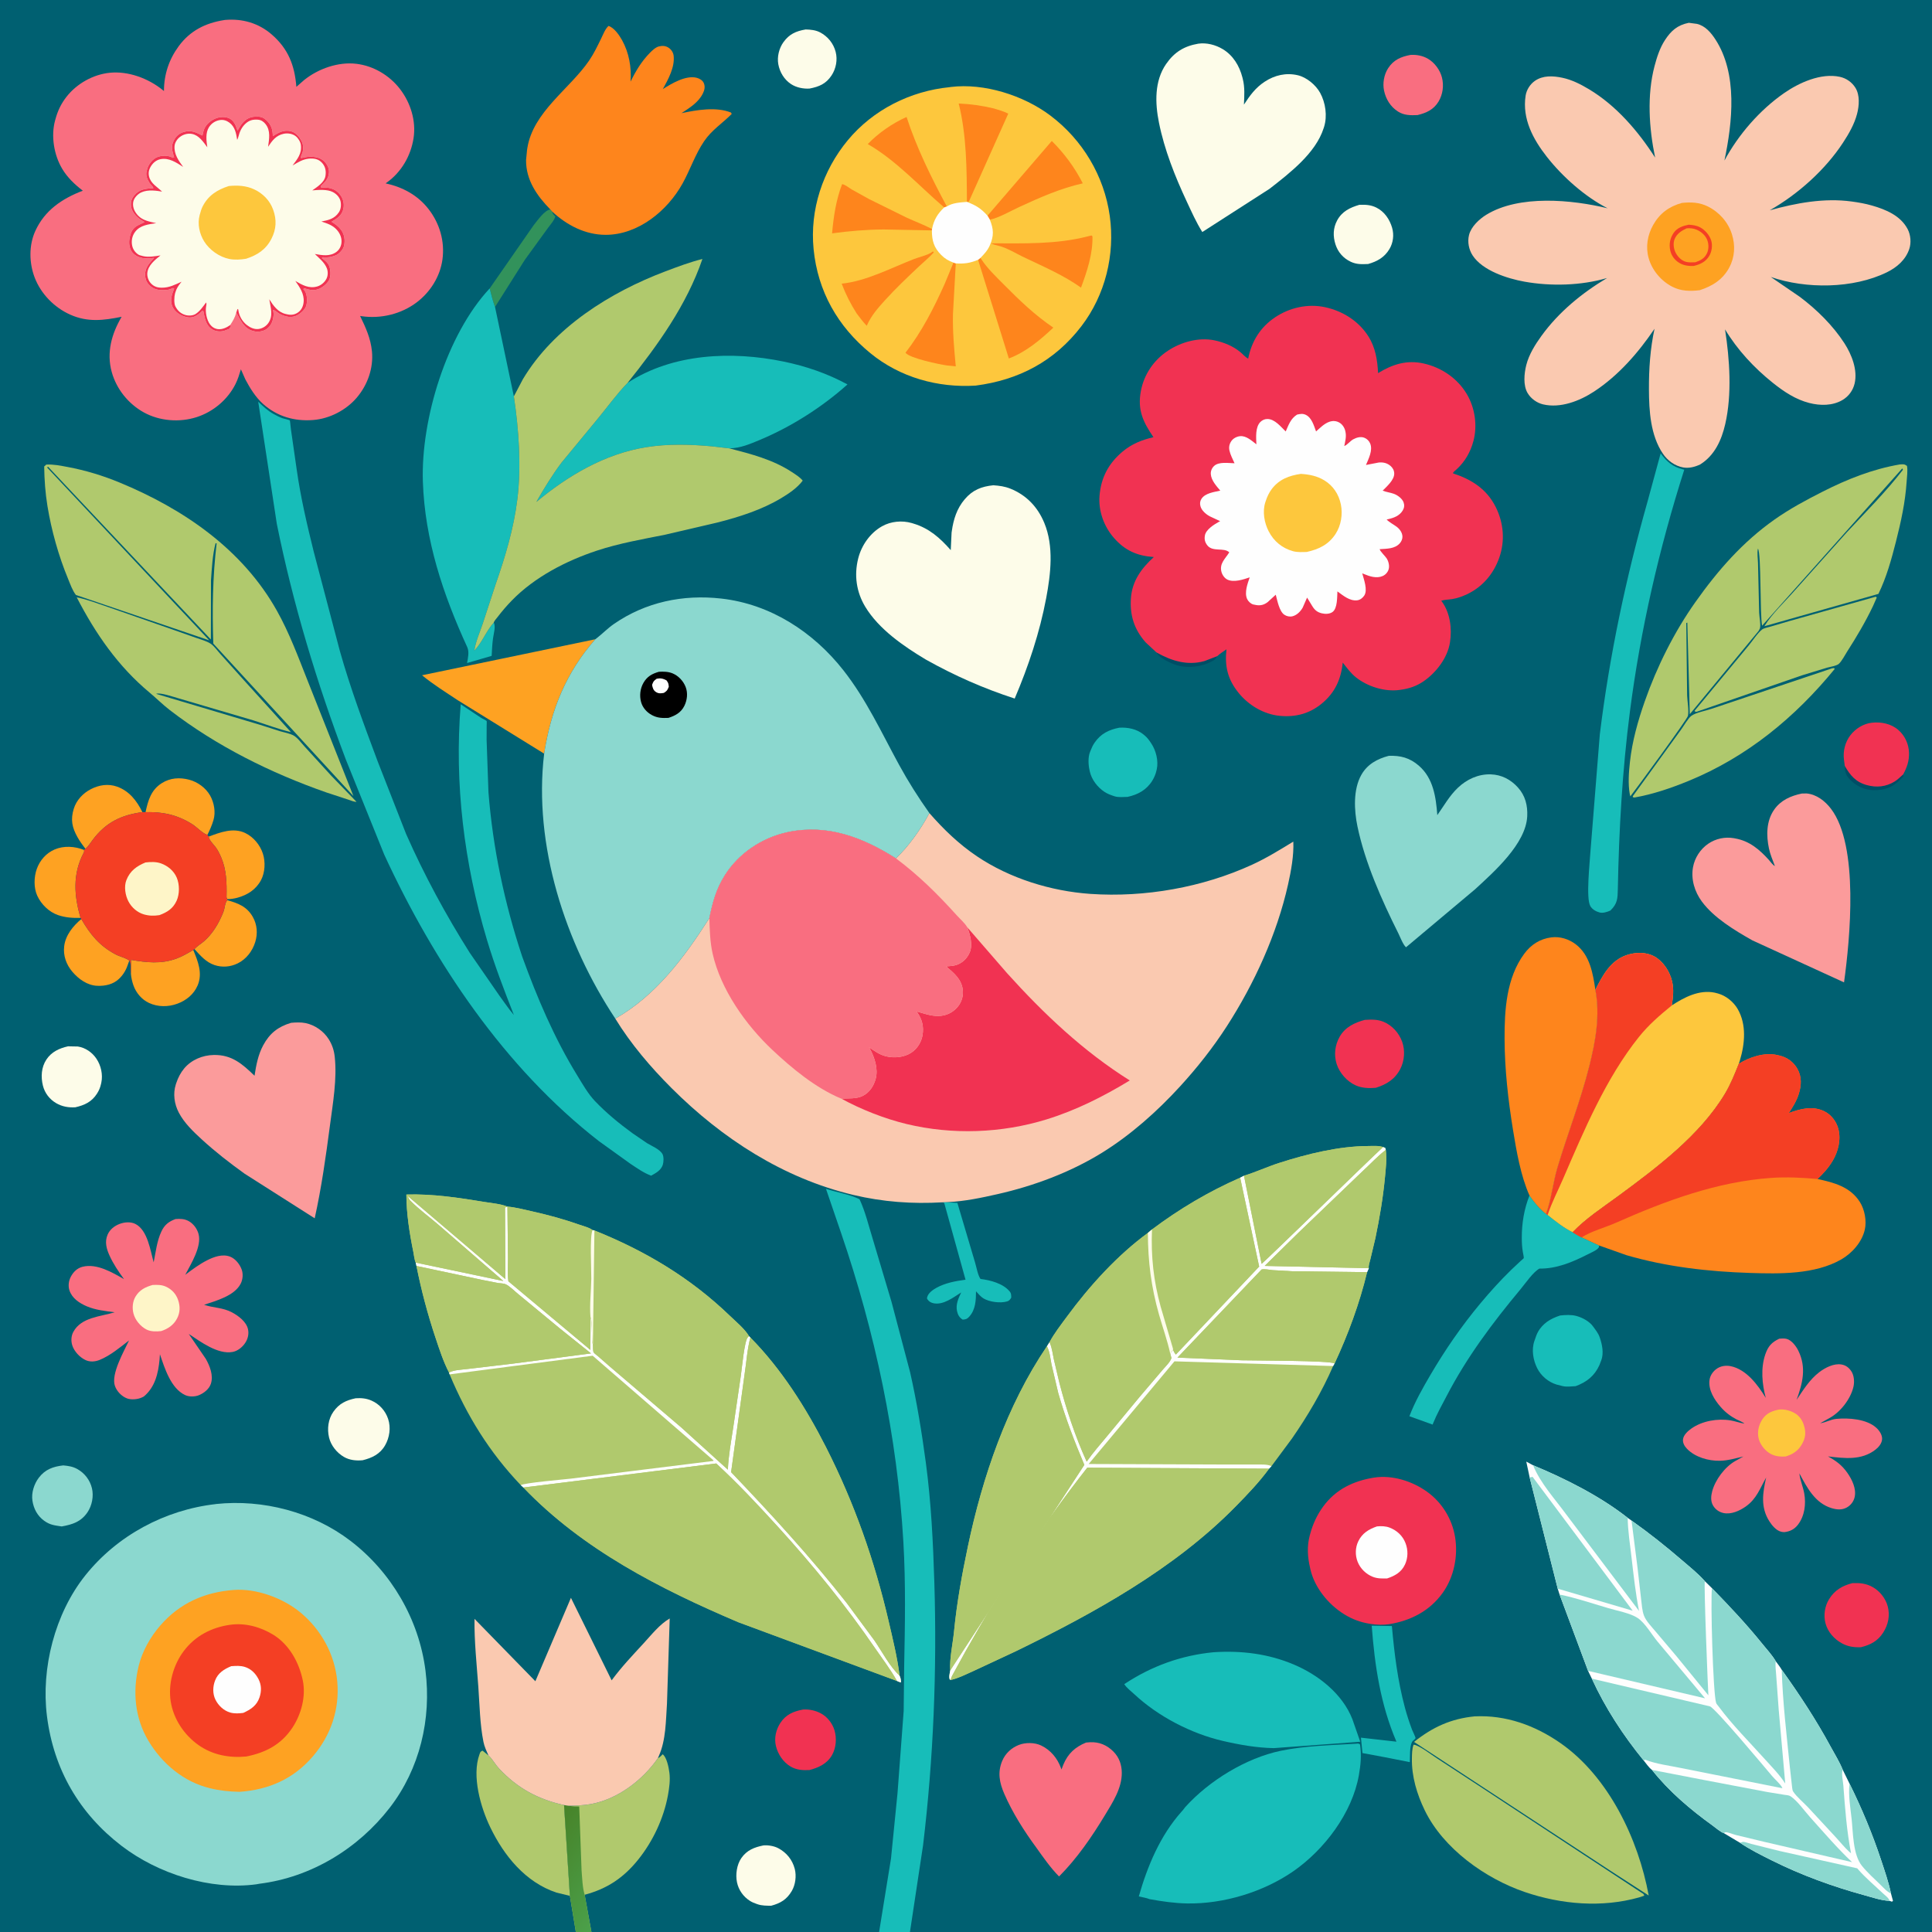 <svg version="1.1" xmlns="http://www.w3.org/2000/svg" style="display: block;" viewBox="0 0 2048 2048" width="1024" height="1024">
<rect x="0" y="0" width="2048" height="2048" fill="#333333" stroke="none"/>
<defs>
	<linearGradient id="Gradient1" gradientUnits="userSpaceOnUse" x1="572.684" y1="1954.98" x2="650.532" y2="2008.17">
		<stop class="stop0" offset="0" stop-opacity="1" stop-color="rgb(71,131,41)"/>
		<stop class="stop1" offset="1" stop-opacity="1" stop-color="rgb(75,160,74)"/>
	</linearGradient>
</defs>
<path transform="translate(0,0)" fill="rgb(0,96,113)" d="M 610.436 2048 L -0 2048 L 0 -0 L 2048 0 L 2048 2048 L 964.587 2048 L 931.88 2048 L 626.946 2048 L 610.436 2048 z"/>
<path transform="translate(0,0)" fill="rgb(0,77,101)" d="M 1225.79 691.509 C 1241.54 700.506 1258.69 705.823 1276.72 700.766 L 1290.34 695.535 C 1288.83 698.233 1287.92 699.313 1285.2 700.804 C 1274.08 706.885 1259.68 708.811 1247.5 705.135 C 1240.95 703.156 1229.1 697.814 1225.79 691.509 z"/>
<path transform="translate(0,0)" fill="rgb(0,77,101)" d="M 1955.54 811.912 C 1961.38 821.991 1967.21 829.013 1979 832.233 C 1989.3 835.046 1999.26 834.044 2008.43 828.4 C 2011.84 826.302 2014.39 823.47 2017.42 820.929 L 2017.81 822.91 C 2009.21 832.148 2003.04 836.507 1990.13 837.521 C 1979.98 838.317 1970.49 835.172 1962.92 828.212 C 1956.96 822.727 1955.9 819.745 1955.54 811.912 z"/>
<path transform="translate(0,0)" fill="rgb(50,146,91)" d="M 583.4 222.051 L 585.345 224.276 L 585.62 225.353 C 586.257 227.195 587.373 228.152 588.705 229.5 C 587 234.506 583.195 238.326 580.177 242.566 L 556.311 275.488 L 524.747 325.376 C 522.269 319.05 520.841 312.314 519.086 305.753 L 565.434 239.095 C 569.236 234.406 577.172 222.7 583.4 222.051 z"/>
<path transform="translate(0,0)" fill="rgb(254,162,34)" d="M 154.281 860.913 C 156.961 848.519 160.078 837.43 171.473 830.191 C 180.441 824.494 190.531 823.893 200.601 826.549 C 209.527 828.903 218.099 835.156 222.696 843.24 C 226.967 850.753 228.777 860.885 226.3 869.261 C 224.733 874.56 222.425 880.046 219.866 884.939 C 215.669 884.16 208.312 876.584 204.186 873.932 C 195.113 868.099 184.418 863.716 173.738 862.105 L 172 861.856 C 165.997 860.924 160.334 860.846 154.281 860.913 z"/>
<path transform="translate(0,0)" fill="rgb(254,162,34)" d="M 90.585 899.691 C 87.485 895.776 84.653 891.882 82.198 887.523 C 76.373 877.178 74.652 868.922 78.186 857.368 C 80.988 848.203 87.944 840.826 96.397 836.5 C 105.021 832.087 114.622 830.552 123.933 833.819 C 136.918 838.374 145.155 848.946 150.912 860.872 C 128.488 863.978 112.371 871.605 98.382 890.114 C 96.043 893.208 93.587 897.327 90.585 899.691 z"/>
<path transform="translate(0,0)" fill="rgb(254,162,34)" d="M 86.186 974.236 C 95.623 990.532 105.425 1002.64 122.432 1011.65 C 127.006 1014.08 132.864 1015.22 137.046 1018.16 L 136.257 1020.52 C 134.057 1027.32 131.381 1032.61 126.18 1037.59 C 119.978 1043.54 111.367 1045.37 103 1044.99 C 92.482 1044.51 83.363 1037.89 76.743 1030.14 C 70.256 1022.54 66.826 1012.99 68.048 1002.98 C 69.473 991.314 77.497 981.489 86.186 974.236 z"/>
<path transform="translate(0,0)" fill="rgb(254,162,34)" d="M 221.249 886.831 C 233.428 882.318 247.248 876.966 259.911 883.014 C 268.705 887.214 275.743 895.747 278.708 905 C 281.483 913.659 280.973 924.89 276.707 932.942 C 271.432 942.898 262.375 948.693 251.734 951.616 C 248.248 952.574 244.582 953.099 240.967 953.141 C 240.137 951.324 240.097 951.846 240.131 950.216 C 240.42 936.18 240.125 922.165 234.508 908.999 C 232.94 905.324 231.142 901.591 228.797 898.348 C 226.508 895.182 221.567 890.721 221.249 886.831 z"/>
<path transform="translate(0,0)" fill="rgb(254,162,34)" d="M 240.865 954.204 C 252.272 957.43 261.668 960.867 267.963 971.922 C 272.621 980.103 273.335 989.664 270.558 998.612 C 267.582 1008.2 261.108 1016.73 252 1021.21 C 244.243 1025.02 235.572 1025.74 227.345 1022.99 C 218.421 1020.02 212.242 1012.81 206.134 1006.05 C 208.943 1002.91 213.267 1000.37 216.5 997.56 C 223.638 991.359 229.678 982.402 233.672 973.83 C 235.062 970.845 236.632 967.676 237.51 964.5 C 238.34 961.498 238.472 958.131 240.09 955.415 L 240.865 954.204 z"/>
<path transform="translate(0,0)" fill="rgb(254,162,34)" d="M 85.398 972.998 C 76.968 973.175 69.601 972.769 61.562 970.048 C 51.997 966.809 43.662 958.593 39.5 949.51 C 35.63 941.064 35.935 929.633 39.037 921 C 42.296 911.932 48.95 904.34 57.871 900.5 C 67.727 896.258 79.274 897.075 89.082 900.948 C 89.196 902.54 89.4 902.689 88.621 904.161 C 76.867 926.359 78.491 949.537 85.398 972.998 z"/>
<path transform="translate(0,0)" fill="rgb(253,252,233)" d="M 853.991 31.234 C 859.218 31.362 864.603 31.846 869.321 34.32 C 877.52 38.619 883.501 46.006 885.837 55 C 888.018 63.395 886.242 72.762 881.479 79.973 C 875.585 88.897 868.307 91.898 858.229 93.869 C 851.533 94.337 844.025 92.802 838.403 89.054 C 831.249 84.285 826.577 76.529 825.038 68.11 C 823.597 60.222 825.838 51.139 830.5 44.675 C 836.706 36.069 843.784 33.009 853.991 31.234 z"/>
<path transform="translate(0,0)" fill="rgb(254,162,34)" d="M 138.787 1032.44 L 138.897 1017.52 C 155.379 1020.32 170.682 1022.08 186.841 1016.23 C 193.16 1013.95 199.078 1010.41 204.865 1007.04 C 209.843 1019 214.973 1031.71 209.511 1044.55 C 205.506 1053.97 197.48 1060.49 188 1063.97 C 178.289 1067.53 167.459 1067.56 158 1063.18 C 150.247 1059.59 144.337 1052.6 141.483 1044.61 C 140.106 1040.75 139.141 1036.52 138.787 1032.44 z"/>
<path transform="translate(0,0)" fill="rgb(23,189,185)" d="M 999.191 1274.5 L 1002.48 1274.33 L 1014.87 1275.17 L 1033.6 1338.29 C 1035.12 1343.22 1036.45 1351.71 1039.38 1355.75 C 1049.77 1356.99 1063.32 1360.52 1070.28 1368.96 C 1072.12 1371.2 1071.81 1372.75 1071.97 1375.5 C 1070.79 1377.54 1069.91 1378.88 1067.5 1379.58 C 1060.21 1381.67 1048.91 1380.17 1042.52 1376.37 C 1039.56 1374.6 1036.96 1371.35 1034.62 1368.83 C 1034.53 1378.37 1034.24 1388.09 1027.5 1395.65 C 1025.23 1398.19 1023.79 1398.66 1020.5 1398.85 C 1016.99 1396.72 1015.39 1393.84 1014.49 1389.84 C 1012.92 1382.84 1015.98 1376.21 1018.9 1370.04 C 1010.71 1375.21 1000.16 1383.54 989.799 1381.54 C 987.13 1381.03 984.798 1379.81 983.256 1377.5 C 982.542 1376.43 982.563 1376.42 982.884 1375.04 C 983.888 1370.74 988.846 1367.27 992.5 1365.23 C 1002.06 1359.9 1012.81 1358.01 1023.5 1356.53 L 1000.92 1275.18 L 999.191 1274.5 z"/>
<path transform="translate(0,0)" fill="rgb(253,252,233)" d="M 1441 217.1 C 1447.55 216.915 1452.98 217.083 1459 220.053 C 1467.55 224.273 1473.13 232.56 1475.71 241.481 C 1477.88 249.003 1476.88 257.269 1472.87 264 C 1467.61 272.815 1459.84 277.171 1450.25 279.866 C 1443.67 280.123 1438.14 280.404 1431.97 277.536 C 1424.01 273.839 1418.29 267.341 1415.64 259.007 C 1412.91 250.387 1413.06 241.833 1417.4 233.715 C 1422.56 224.056 1431.02 220.064 1441 217.1 z"/>
<path transform="translate(0,0)" fill="rgb(253,252,233)" d="M 809.285 1956.21 C 814.348 1955.78 820.561 1956.81 825.065 1959.21 C 833.817 1963.86 839.985 1971.51 842.48 1981.12 C 844.422 1988.6 843.181 1997.97 839.317 2004.55 C 834.011 2013.59 827.304 2017.55 817.425 2020.17 C 812.66 2020.1 807.925 2020.19 803.346 2018.68 L 802 2018.21 C 799.48 2017.34 797.221 2016.44 794.956 2015 C 787.913 2010.53 782.873 2003.41 781.206 1995.19 C 779.555 1987.05 781.038 1976.59 785.826 1969.69 C 791.717 1961.2 799.591 1958.19 809.285 1956.21 z"/>
<path transform="translate(0,0)" fill="rgb(249,110,128)" d="M 1495.1 58.22 C 1501.58 57.804 1508.07 59.002 1513.72 62.291 C 1520.73 66.374 1526.49 74.221 1528.5 82.014 C 1530.72 90.634 1529.49 100.03 1524.91 107.663 C 1519.78 116.225 1511.96 119.752 1502.64 121.987 C 1495.26 122.303 1488.44 122.39 1481.93 118.24 C 1474.01 113.188 1469.12 105.229 1467.16 96.123 C 1465.48 88.306 1467.11 79.068 1471.45 72.362 C 1477.26 63.385 1485.04 60.163 1495.1 58.22 z"/>
<path transform="translate(0,0)" fill="rgb(139,216,207)" d="M 67.058 1553.39 C 72.589 1553.89 77.298 1554.59 82.2 1557.38 C 89.834 1561.72 95.383 1568.98 97.457 1577.57 C 99.483 1585.96 97.561 1595.98 92.734 1603.09 C 85.851 1613.21 76.853 1616.02 65.436 1618.1 C 58.155 1616.98 53.16 1616.65 46.913 1612.14 C 39.709 1606.95 35.702 1599.47 34.376 1590.77 C 33.117 1582.51 36.105 1573.09 41.1 1566.5 C 47.85 1557.6 56.385 1554.58 67.058 1553.39 z"/>
<path transform="translate(0,0)" fill="rgb(241,50,82)" d="M 851.214 1812.2 C 857.615 1811.73 864.22 1813.13 869.896 1816.1 C 876.825 1819.71 882.312 1826.62 884.566 1834.07 C 887.109 1842.48 886.389 1852.79 881.973 1860.5 C 876.706 1869.69 867.732 1873.77 858.018 1876.33 C 851.02 1876.69 844.102 1876.23 837.948 1872.55 C 830.198 1867.92 824.603 1859.53 822.507 1850.84 C 820.485 1842.45 822.557 1833.48 827.237 1826.35 C 833.101 1817.41 841.162 1814.08 851.214 1812.2 z"/>
<path transform="translate(0,0)" fill="rgb(253,252,233)" d="M 72.112 1109.14 L 82.5 1109.34 C 90.51 1110.53 97.704 1115.56 102.18 1122.21 C 107.077 1129.49 109.219 1139.06 107.394 1147.7 L 107.096 1149 C 106.231 1152.92 104.949 1155.96 102.773 1159.37 C 97.223 1168.06 89.584 1171.57 79.838 1173.78 C 72.62 1174.21 65.855 1173.07 59.556 1169.4 C 52.533 1165.31 47.448 1158.72 45.492 1150.82 C 43.188 1141.52 43.773 1131.35 49.171 1123.19 C 54.596 1114.98 62.813 1111.24 72.112 1109.14 z"/>
<path transform="translate(0,0)" fill="rgb(253,252,233)" d="M 377.05 1482.21 C 382.977 1481.83 388.311 1482.28 393.817 1484.69 C 402.163 1488.35 408.551 1495.46 411.434 1504.12 C 414.493 1513.3 412.98 1523.83 408.204 1532.13 C 402.827 1541.48 394.373 1545.47 384.379 1547.93 C 377.48 1548.53 370.59 1547.91 364.487 1544.35 C 357.118 1540.06 350.801 1532.27 348.817 1523.89 C 346.626 1514.64 347.861 1504.38 353.397 1496.5 C 359.551 1487.74 366.926 1484.35 377.05 1482.21 z"/>
<path transform="translate(0,0)" fill="rgb(23,189,185)" d="M 1454.08 1723.31 L 1475.45 1723.68 C 1478.05 1752.94 1481.62 1781.53 1489.22 1809.99 C 1491.31 1817.83 1493.94 1825.92 1496.81 1833.5 C 1497.25 1834.68 1500.7 1841.71 1500.51 1842.5 C 1500.24 1843.61 1497.35 1845.31 1496.78 1846.5 C 1494.13 1851.93 1494.76 1861.99 1494.47 1867.95 L 1467.75 1862.69 L 1444.28 1858.31 L 1442.66 1842 L 1480.28 1846.25 C 1463.4 1806.9 1457.24 1765.7 1454.08 1723.31 z"/>
<path transform="translate(0,0)" fill="rgb(241,50,82)" d="M 1963.74 1678.14 C 1971.46 1677.88 1978 1678.45 1984.97 1682.29 C 1992.65 1686.52 1998.92 1694.46 2001.13 1702.95 C 2003.62 1712.53 2001.6 1722.22 1996.36 1730.47 C 1990.56 1739.58 1982.84 1743.61 1972.68 1746.12 C 1965.26 1746.36 1959.11 1745.59 1952.5 1741.99 C 1944.22 1737.5 1937.47 1729.83 1935.06 1720.64 C 1932.85 1712.2 1934.31 1702.63 1938.9 1695.19 C 1944.89 1685.48 1953.05 1680.9 1963.74 1678.14 z"/>
<path transform="translate(0,0)" fill="rgb(241,50,82)" d="M 1955.54 811.912 L 1954.69 805.402 C 1953.5 796.264 1955.85 786.743 1961.5 779.377 C 1966.85 772.395 1975.36 767.093 1984.2 766.109 C 1994.13 765.002 2004.73 767.137 2012.41 773.871 C 2019.34 779.952 2023.38 788.801 2023.63 798 C 2023.87 806.589 2021.5 813.441 2017.42 820.929 C 2014.39 823.47 2011.84 826.302 2008.43 828.4 C 1999.26 834.044 1989.3 835.046 1979 832.233 C 1967.21 829.013 1961.38 821.991 1955.54 811.912 z"/>
<path transform="translate(0,0)" fill="rgb(241,50,82)" d="M 1446.78 1081.11 C 1453.74 1080.72 1460.2 1080.44 1466.76 1083.21 C 1475.9 1087.07 1483.03 1095.08 1486.37 1104.38 C 1489.61 1113.41 1488.83 1124.5 1484.43 1133.02 C 1478.65 1144.19 1469.89 1149.47 1458.39 1153.13 C 1451.09 1153.73 1443.8 1153.54 1437.02 1150.5 C 1427.99 1146.46 1420.01 1137.47 1416.96 1128.06 C 1413.81 1118.37 1415.07 1107.79 1420.1 1098.97 C 1425.97 1088.7 1435.91 1084.03 1446.78 1081.11 z"/>
<path transform="translate(0,0)" fill="rgb(23,189,185)" d="M 1186.55 771.386 C 1195.64 770.883 1204.96 772.725 1212.16 778.591 L 1213 779.295 C 1216.19 781.84 1218.26 784.822 1220.5 788.226 C 1225.43 795.714 1228.15 806.514 1226.24 815.36 L 1225.97 816.5 C 1225.1 820.438 1223.63 824.051 1221.51 827.5 C 1215.45 837.356 1206.22 842.373 1195.22 844.744 C 1190.89 844.832 1185.68 845.412 1181.52 844.124 L 1180.5 843.778 C 1177.16 842.676 1173.88 841.427 1170.91 839.495 C 1163.5 834.667 1157.13 826.437 1155.23 817.765 L 1154.97 816.5 C 1153.62 810.684 1153.27 802.826 1155.44 797.186 L 1155.92 796 C 1157.15 792.844 1158.41 790.031 1160.34 787.222 C 1166.89 777.708 1175.5 773.496 1186.55 771.386 z"/>
<path transform="translate(0,0)" fill="rgb(23,189,185)" d="M 1653.79 1394.48 C 1659.14 1393.87 1665.85 1393.52 1671.04 1394.97 L 1672 1395.26 C 1677.91 1397 1684.92 1400.86 1688.58 1405.93 C 1691.26 1409.63 1694.18 1413.11 1695.71 1417.5 C 1698.38 1425.11 1700.33 1434.51 1697.31 1442.29 L 1696.81 1443.5 L 1695.43 1447.14 C 1690.25 1458.54 1681.86 1465.12 1670.25 1469.39 C 1666.04 1469.64 1660.71 1470.29 1656.61 1469.36 L 1650 1467.68 C 1641.26 1465 1633.5 1458.46 1629.44 1450.27 C 1625.17 1441.68 1623.29 1430.78 1626.52 1421.47 L 1627.06 1420 C 1627.98 1417.39 1628.77 1414.75 1630.09 1412.3 C 1635.23 1402.74 1643.88 1397.69 1653.79 1394.48 z"/>
<path transform="translate(0,0)" fill="rgb(176,201,109)" d="M 604.106 2009.69 L 589.87 2006.24 C 556.986 1995.25 534.347 1967.28 519.732 1937.06 C 509.461 1915.83 499.919 1882.65 508.283 1859.62 C 509.193 1857.12 509.176 1856.81 511.5 1855.74 L 517.838 1860.86 L 518.495 1861.45 C 522.384 1865.32 525.137 1870.59 528.974 1874.69 C 548.433 1895.53 570.184 1907.3 597.921 1913.45 L 604.106 2009.69 z"/>
<path transform="translate(0,0)" fill="rgb(23,189,185)" d="M 1621.32 1267.3 C 1626.38 1274.64 1631.77 1281.27 1638.82 1286.82 L 1640.57 1287.96 C 1648.82 1294.58 1657.51 1301.56 1667.04 1306.24 C 1670.17 1308.11 1673.27 1310.17 1676.59 1311.67 L 1695.11 1320.26 C 1694.85 1322.12 1695.14 1322.07 1693.77 1323.5 C 1691.53 1325.84 1686.04 1328.14 1683.07 1329.66 C 1667.07 1337.83 1650.01 1345.04 1631.83 1344.76 C 1625.01 1348.56 1617.12 1360.29 1611.91 1366.54 C 1582.13 1402.27 1554.96 1438.52 1533.44 1479.92 C 1528.48 1489.45 1523.13 1498.87 1519.12 1508.84 L 1518.62 1510.1 L 1494.01 1501.27 C 1499.82 1486.03 1508.17 1471.35 1516.4 1457.31 C 1531.9 1430.86 1549.36 1405.55 1568.99 1381.99 C 1579.29 1369.64 1590.08 1357.66 1601.6 1346.43 L 1611.79 1336.82 C 1612.27 1336.39 1615.13 1334.04 1615.26 1333.7 C 1615.5 1333.1 1614.44 1328.14 1614.3 1327.33 C 1613.4 1322.27 1613.19 1317.35 1613.17 1312.21 C 1613.1 1296.88 1615.6 1281.57 1621.32 1267.3 z"/>
<path transform="translate(0,0)" fill="rgb(176,201,109)" d="M 1988.49 632.5 L 1989.44 633.43 L 1985.45 642.471 C 1977.46 659.225 1968.04 675.139 1958.02 690.753 C 1955.59 694.553 1952.56 700.563 1949.32 703.65 C 1947.03 705.827 1939.86 706.885 1936.74 707.761 L 1910 715.948 L 1798.5 754.51 L 1796.96 754.377 L 1796.35 753.5 L 1853.59 684.384 C 1857.69 679.527 1863.2 670.838 1868.01 667.186 C 1869.71 665.892 1873.89 665.104 1876.04 664.443 L 1897.24 658.239 L 1988.49 632.5 z"/>
<path transform="translate(0,0)" fill="rgb(176,201,109)" d="M 1941.93 708.5 L 1943.99 708.215 L 1944.95 709 C 1902.76 760.612 1851.87 802.419 1789.85 827.855 C 1771.62 835.329 1751.94 842.074 1732.5 845.422 L 1730.86 845.038 L 1730.86 843.961 L 1781.91 773.574 C 1784.75 769.746 1789.35 761.539 1792.84 758.863 C 1797.42 755.353 1808.78 753.312 1814.46 751.315 L 1941.93 708.5 z"/>
<path transform="translate(0,0)" fill="rgb(254,162,34)" d="M 576.82 798.899 L 485.558 742.46 C 472.587 733.849 459.441 725.722 447.389 715.811 L 631.059 677.631 C 599.861 713.114 584.011 752.626 576.82 798.899 z"/>
<path transform="translate(0,0)" fill="rgb(176,201,109)" d="M 697.37 1863.72 L 698.248 1863.29 C 699.936 1862.31 701.137 1860.96 702.5 1859.58 C 706.864 1863.01 708.882 1873.64 709.599 1879.19 C 710.595 1886.9 709.489 1895.08 708.118 1902.68 C 703.674 1927.31 692.162 1951.79 676.509 1971.28 C 661.02 1990.56 643.577 2002.21 619.759 2008.54 L 626.946 2048 L 610.436 2048 L 604.106 2009.69 L 597.921 1913.45 L 602.905 1914.13 C 610.752 1914.01 618.36 1913.81 626.115 1912.43 C 654.47 1907.41 681.297 1887.04 697.37 1863.72 z"/>
<path transform="translate(0,0)" fill="url(#Gradient1)" d="M 597.921 1913.45 L 602.905 1914.13 L 603.935 1914.31 C 607.368 1914.88 610.53 1915.05 614.002 1914.96 L 616.494 1982.78 C 617.174 1990.95 617.404 2000.73 619.759 2008.54 L 626.946 2048 L 610.436 2048 L 604.106 2009.69 L 597.921 1913.45 z"/>
<path transform="translate(0,0)" fill="rgb(249,110,128)" d="M 1151.25 1847.18 L 1155.67 1846.83 C 1165.24 1846.41 1173.42 1849.89 1180.17 1856.63 C 1186.4 1862.86 1189.11 1870.7 1189.15 1879.35 C 1189.22 1895.7 1179.5 1910.59 1171.33 1924.1 C 1157.48 1947.01 1141.63 1970.14 1122.64 1989.13 C 1113.51 1979.93 1106 1968.98 1098.48 1958.47 C 1085.66 1941.08 1073.12 1921.29 1064.55 1901.48 C 1059.46 1889.72 1057.28 1878.77 1062.39 1866.61 C 1065.7 1858.74 1072.09 1852.8 1079.98 1849.71 C 1087.09 1846.94 1096.74 1846.99 1103.69 1850.31 C 1113.78 1855.14 1120.89 1863.86 1124.66 1874.16 L 1125.22 1875.71 L 1127.2 1870.54 C 1132.05 1858.9 1139.7 1851.91 1151.25 1847.18 z"/>
<path transform="translate(0,0)" fill="rgb(23,189,185)" d="M 1760.36 480.592 C 1767.01 489.653 1773.01 494.724 1784.01 497.572 L 1785.39 497.915 C 1758.75 581.452 1738.98 667.519 1727.75 754.53 C 1719.72 816.823 1716.18 879.685 1714.96 942.46 C 1714.76 952.428 1714.62 957.954 1707.06 965.222 C 1703.99 966.629 1699.25 968.164 1695.89 967.324 C 1692 966.353 1687.87 964.046 1685.81 960.494 C 1681 952.223 1685.29 914.064 1685.95 902.5 L 1695.87 778.492 C 1706.14 694.676 1723.48 613.006 1746.43 531.793 L 1760.36 480.592 z"/>
<path transform="translate(0,0)" fill="rgb(176,201,109)" d="M 1498.41 1849.5 C 1499.47 1849.6 1499.9 1849.58 1501 1850.03 C 1508.32 1853.02 1516.17 1859.32 1522.93 1863.7 L 1572.05 1895.85 L 1740.08 2006.35 C 1741.88 2007.52 1742.31 2007.34 1743 2009.5 L 1737.67 2011.29 C 1698.02 2022.48 1655.09 2018.8 1616.44 2005.65 C 1574.58 1991.4 1530.02 1959.64 1510.32 1919.08 C 1502.03 1902.02 1496.31 1883.11 1496.68 1864 C 1496.78 1859.01 1496.75 1854.26 1498.41 1849.5 z"/>
<path transform="translate(0,0)" fill="rgb(176,201,109)" d="M 81.343 633.214 C 92.627 635.448 103.5 639.786 114.378 643.42 L 182 667 L 207.89 676.141 C 212.827 677.874 219.139 679.539 223.5 682.49 C 227.083 684.914 230.473 689.829 233.465 693.102 L 258.849 721.379 L 308.394 776.08 C 294.924 772.877 281.822 767.805 268.623 763.651 L 189.532 740.336 C 184.321 738.949 169.938 733.741 165.51 735.5 L 275.757 768.37 L 297.055 775.179 C 301.455 776.471 306.993 777.433 310.999 779.534 C 315.244 781.76 319.442 787.673 322.764 791.224 L 351.345 822.512 L 377.898 849.951 C 375.286 850.131 371.73 848.451 369.213 847.665 L 345.906 840.013 C 286.905 819.359 229.585 790.914 179.916 752.653 C 172.461 746.91 165.93 740.309 158.744 734.33 C 125.122 706.357 101.263 671.718 81.343 633.214 z"/>
<path transform="translate(0,0)" fill="rgb(23,189,185)" d="M 1286.49 1751.43 C 1316.04 1749.55 1344.44 1752.94 1371.87 1764.63 C 1397.69 1775.63 1423.11 1795.58 1433.61 1822.49 L 1441.9 1846.3 L 1350.25 1853.09 C 1331.91 1852.73 1313.96 1849.56 1296.12 1845.41 C 1262.7 1837.65 1227.84 1819.58 1202.64 1796.14 C 1199.17 1792.92 1194.26 1789.24 1191.77 1785.26 C 1220.56 1766.17 1252.05 1754.74 1286.49 1751.43 z"/>
<path transform="translate(0,0)" fill="rgb(176,201,109)" d="M 1563.22 1819.41 C 1596.25 1817.82 1627.02 1828.91 1653.97 1847.63 C 1705.11 1883.17 1736.71 1949.47 1747.71 2009.33 L 1708.13 1983.73 L 1498.94 1846.51 C 1518.58 1830.85 1538.07 1821.87 1563.22 1819.41 z"/>
<path transform="translate(0,0)" fill="rgb(241,50,82)" d="M 1456.73 1566.28 C 1475.97 1563.39 1496.87 1570.01 1512.53 1581.15 C 1528.43 1592.47 1539.2 1609.91 1542.41 1629.11 C 1545.78 1649.34 1541.35 1671.72 1529.32 1688.49 C 1515.5 1707.76 1495.31 1718.08 1472.27 1721.76 C 1466.47 1722.6 1459.37 1722.42 1453.57 1721.53 L 1452 1721.27 C 1442.18 1719.73 1433.29 1716.4 1424.81 1711.14 C 1408.08 1700.76 1393.36 1682.77 1389.04 1663.35 L 1388.75 1662 C 1386.05 1650.67 1385.34 1639.19 1388.34 1627.84 L 1388.85 1626 C 1391.66 1615.54 1396.14 1605.92 1402.51 1597.14 C 1415.89 1578.7 1434.71 1569.82 1456.73 1566.28 z"/>
<path transform="translate(0,0)" fill="rgb(254,254,254)" d="M 1459.64 1618.05 C 1464.19 1617.6 1468.94 1617.71 1473.22 1619.4 C 1480.91 1622.45 1486.9 1627.97 1489.91 1635.78 C 1492.72 1643.04 1492.65 1651.31 1489.36 1658.4 C 1485.53 1666.67 1478.66 1670.47 1470.39 1673.22 C 1465.02 1673.29 1460.25 1673.5 1455.16 1671.47 C 1447.95 1668.61 1441.96 1662.73 1439.12 1655.5 C 1436.42 1648.65 1436.61 1640.58 1439.8 1633.92 C 1443.94 1625.26 1450.93 1621.05 1459.64 1618.05 z"/>
<path transform="translate(0,0)" fill="rgb(254,133,28)" d="M 1621.32 1267.3 C 1612.05 1246.6 1607.51 1220.29 1603.87 1197.88 C 1598.69 1166 1595.05 1133.65 1594.91 1101.32 C 1594.78 1070.66 1596.83 1036.76 1615.7 1011.1 C 1622.84 1001.4 1632.32 995.249 1644.37 993.667 C 1653.66 992.449 1663.15 995.457 1670.5 1001.11 C 1685.34 1012.53 1688.61 1031.94 1691.15 1049.27 C 1696.32 1076.25 1691.37 1103.62 1684.77 1129.92 C 1675.61 1166.42 1661.89 1201.31 1651.07 1237.27 C 1646.19 1253.47 1644.66 1271.05 1638.82 1286.82 C 1631.77 1281.27 1626.38 1274.64 1621.32 1267.3 z"/>
<path transform="translate(0,0)" fill="rgb(244,63,36)" d="M 150.912 860.872 L 154.281 860.913 C 160.334 860.846 165.997 860.924 172 861.856 L 173.738 862.105 C 184.418 863.716 195.113 868.099 204.186 873.932 C 208.312 876.584 215.669 884.16 219.866 884.939 L 221.249 886.831 C 221.567 890.721 226.508 895.182 228.797 898.348 C 231.142 901.591 232.94 905.324 234.508 908.999 C 240.125 922.165 240.42 936.18 240.131 950.216 C 240.097 951.846 240.137 951.324 240.967 953.141 L 240.865 954.204 L 240.09 955.415 C 238.472 958.131 238.34 961.498 237.51 964.5 C 236.632 967.676 235.062 970.845 233.672 973.83 C 229.678 982.402 223.638 991.359 216.5 997.56 C 213.267 1000.37 208.943 1002.91 206.134 1006.05 L 204.865 1007.04 C 199.078 1010.41 193.16 1013.95 186.841 1016.23 C 170.682 1022.08 155.379 1020.32 138.897 1017.52 L 138.787 1032.44 C 137.715 1027.72 139.394 1022.52 137.046 1018.16 C 132.864 1015.22 127.006 1014.08 122.432 1011.65 C 105.425 1002.64 95.623 990.532 86.186 974.236 L 85.398 972.998 C 78.491 949.537 76.867 926.359 88.621 904.161 C 89.4 902.689 89.196 902.54 89.082 900.948 L 90.585 899.691 C 93.587 897.327 96.043 893.208 98.382 890.114 C 112.371 871.605 128.488 863.978 150.912 860.872 z"/>
<path transform="translate(0,0)" fill="rgb(254,245,200)" d="M 154.197 914.24 C 159.492 913.606 165.409 913.38 170.5 915.182 C 177.868 917.79 184.287 923.1 187.37 930.375 C 190.427 937.588 190.487 947.704 187.195 954.885 C 183.369 963.227 177.281 966.982 168.997 970.077 C 163.234 970.961 158.081 970.912 152.44 969.264 C 145.47 967.227 139.448 961.905 136.127 955.5 C 132.816 949.114 131.276 939.845 133.963 933 C 137.843 923.113 144.828 918.129 154.197 914.24 z"/>
<path transform="translate(0,0)" fill="rgb(23,189,185)" d="M 665.25 405.86 C 713.194 374.467 775.908 371.967 830.5 383.249 C 854.638 388.238 876.659 395.806 898.365 407.5 C 871.645 431.451 839.017 452.249 805.901 466.118 C 794.921 470.716 785.277 474.981 773.206 475.296 L 754.91 473.161 C 731.628 470.998 708.192 470.344 685 474.035 C 641.311 480.988 602.065 504.185 568.542 532.081 C 576.747 517.682 585.308 503.679 595.257 490.4 L 633.82 443.664 C 644.117 431.186 653.975 417.446 665.25 405.86 z"/>
<path transform="translate(0,0)" fill="rgb(251,155,155)" d="M 1910.01 841.188 L 1915 841.091 C 1925.61 842.043 1934.61 849.082 1940.88 857.288 C 1970.75 896.416 1961.15 995.114 1954.76 1041.36 L 1857.52 996.811 C 1838.89 986.251 1816.82 973.046 1803.98 955.589 C 1796.38 945.269 1792.37 932.146 1794.65 919.34 C 1796.42 909.389 1802.4 900.169 1810.73 894.433 C 1818.64 888.986 1828.59 886.854 1838.05 888.532 L 1839.5 888.805 C 1854.61 891.52 1864.98 900.46 1874.97 911.419 C 1876.53 913.125 1879.37 917.274 1881.44 918 C 1879.18 911.998 1876.51 905.742 1875.17 899.47 C 1872.25 885.701 1872.3 870.348 1880.63 858.362 C 1887.67 848.217 1898.3 843.609 1910.01 841.188 z"/>
<path transform="translate(0,0)" fill="rgb(251,155,155)" d="M 308.54 1084.23 C 313.345 1083.78 319.13 1083.53 323.852 1084.51 C 333.879 1086.58 343.179 1093.1 348.555 1101.76 C 352.117 1107.49 354.059 1113.36 354.811 1120.06 C 357.444 1143.53 352.841 1169.62 349.778 1192.89 C 345.452 1225.75 340.791 1259.06 333.595 1291.45 L 259.235 1244.13 C 243.525 1232.84 228.056 1220.85 213.804 1207.75 C 204.744 1199.43 195.341 1190.45 189.553 1179.44 C 184.793 1170.39 183.203 1159.41 186.361 1149.54 L 186.886 1148 C 188.739 1142.41 191.505 1137.03 195.317 1132.5 C 202.967 1123.42 214.696 1118.56 226.5 1118.32 C 245.739 1117.92 256.891 1127.84 269.816 1140.33 C 271.535 1129.13 273.604 1118.08 279.035 1108 C 285.848 1095.35 294.775 1088.33 308.54 1084.23 z"/>
<path transform="translate(0,0)" fill="rgb(139,216,207)" d="M 1472.14 801.208 C 1484.57 800.741 1494.35 803.288 1504 811.628 C 1519.42 824.958 1522.15 844.959 1523.61 864.063 C 1530.7 854.072 1536.32 843.788 1545.27 835.208 C 1554.71 826.154 1567.05 820.426 1580.25 820.847 C 1591.7 821.212 1601.38 826.27 1609.04 834.732 C 1616.9 843.418 1619.48 853.885 1618.92 865.32 C 1617.5 894.468 1583.71 924.189 1563.7 942.633 L 1490.44 1004.15 C 1487.25 1001.38 1484.24 993.258 1482.23 989.224 C 1464.71 954.19 1446.98 914.495 1438.95 876 C 1435.42 859.052 1434.28 836.958 1443.07 821.396 C 1449.47 810.074 1460 804.408 1472.14 801.208 z"/>
<path transform="translate(0,0)" fill="rgb(253,252,233)" d="M 1270.17 46.307 C 1279.05 45.018 1288.53 47.52 1296.14 52.075 C 1307.11 58.645 1313.83 69.797 1316.98 81.972 L 1317.36 83.5 C 1319.68 92.507 1319.04 101.7 1318.62 110.901 C 1324.94 101.235 1330.82 93.027 1340.69 86.573 C 1351.26 79.652 1363.28 76.835 1375.75 79.763 C 1385.08 81.956 1394.79 90.04 1399.39 98.394 C 1405.16 108.886 1407.15 122.889 1403.59 134.459 L 1403.08 136 C 1394.56 162.581 1366.93 183.615 1345.77 200.155 L 1274.5 245.958 C 1268.02 235.687 1263.01 224.336 1257.87 213.344 C 1245.49 186.903 1234.33 158.76 1228.55 130.051 C 1224.37 109.308 1223.6 85.94 1236.15 67.798 C 1244.82 55.271 1255.26 48.867 1270.17 46.307 z"/>
<path transform="translate(0,0)" fill="rgb(249,110,128)" d="M 186.088 1292.23 C 190.994 1291.84 195.481 1291.95 199.916 1294.36 C 204.961 1297.1 208.902 1302.42 210.427 1307.91 C 214.138 1321.26 202.359 1339.9 196.354 1351.35 C 203.67 1345.82 211.302 1340.14 219.5 1335.97 C 226.793 1332.27 235.871 1328.97 243.945 1332.11 C 249.629 1334.32 254.316 1340.34 256.279 1345.99 C 257.877 1350.59 257.364 1356.39 255.156 1360.72 C 248.542 1373.69 229.086 1378.87 216.335 1383.12 C 226.288 1386.52 236.069 1385.94 245.851 1391.13 C 252.666 1394.75 261.112 1400.99 262.891 1409 C 264.005 1414.02 262.823 1419.06 260.091 1423.31 C 257.14 1427.9 252.07 1432.11 246.581 1433.12 C 230.842 1436.03 212.566 1422.24 200.078 1414 L 218.158 1440.43 C 222.482 1448.14 226.436 1458.03 223.518 1466.9 C 221.684 1472.47 216.216 1476.72 210.982 1478.91 C 206.64 1480.72 200.474 1480.84 196.187 1478.81 C 181.041 1471.65 174.531 1450.26 169.527 1435.57 L 169.141 1441.11 C 167.769 1455.91 164.289 1470.55 152.439 1480.37 L 151.379 1480.89 L 150.38 1481.39 C 146.076 1483.41 139.099 1484.1 134.535 1482.32 C 128.871 1480.12 123.896 1474.94 121.85 1469.22 C 117.353 1456.66 131.554 1432.16 136.777 1420.94 C 127.266 1428.25 116.819 1437.06 105.6 1441.58 C 100.797 1443.52 95.284 1443.96 90.5 1441.65 C 84.482 1438.76 78.651 1432.55 76.609 1426.13 C 75.137 1421.49 75.419 1416.18 77.725 1411.88 C 86.123 1396.23 106.583 1395.72 121.561 1391.08 C 111.332 1389.65 101.534 1388.81 91.931 1384.71 C 84.222 1381.41 76.455 1376.3 73.649 1367.96 C 72.078 1363.29 72.748 1357.82 75.017 1353.5 C 77.765 1348.27 81.77 1344.26 87.601 1342.81 C 102.644 1339.07 118.929 1348.8 131.47 1355.93 C 125.658 1348.02 120.103 1339.81 116.05 1330.84 C 112.848 1323.76 110.848 1316.53 113.979 1309 C 116.337 1303.32 121.333 1299.41 127 1297.33 C 132.21 1295.42 138.669 1294.89 143.714 1297.54 C 156.49 1304.24 159.361 1325.46 162.893 1338.1 C 165.141 1327.09 166.245 1315.85 171.045 1305.5 C 174.323 1298.43 178.86 1294.84 186.088 1292.23 z"/>
<path transform="translate(0,0)" fill="rgb(254,245,200)" d="M 161.736 1362.14 C 166.619 1361.89 171.278 1361.83 175.831 1363.88 C 182.001 1366.67 186.529 1371.5 188.753 1377.91 C 191.098 1384.68 191.044 1391.26 187.663 1397.71 C 184.062 1404.59 178.035 1408.65 170.846 1411 C 165.801 1411.54 159.793 1411.7 155.19 1409.29 C 148.779 1405.93 143.256 1399.32 141.458 1392.26 C 140.001 1386.53 140.535 1379.73 143.555 1374.61 C 147.772 1367.45 154.02 1364.29 161.736 1362.14 z"/>
<path transform="translate(0,0)" fill="rgb(249,110,128)" d="M 1886.1 1419.06 C 1888.57 1418.91 1891.36 1418.63 1893.79 1419.23 C 1899.19 1420.59 1904 1427.09 1906.32 1431.83 C 1915.1 1449.76 1910.85 1466.29 1904.45 1483.92 C 1911.51 1473.4 1918.33 1462.34 1928.54 1454.54 C 1934.81 1449.75 1944.05 1444.97 1952.2 1446.44 C 1956.76 1447.26 1959.92 1449.77 1962.46 1453.54 C 1965.5 1458.08 1965.95 1465 1964.69 1470.27 C 1961.6 1483.09 1951.17 1496.57 1939.71 1502.99 L 1929.51 1508.68 C 1935.22 1507.97 1940.56 1504.65 1946.5 1504.08 C 1959.63 1502.84 1978.7 1504.15 1988.96 1513.5 C 1992.1 1516.35 1995.29 1520.96 1995.11 1525.38 C 1994.93 1529.92 1991.63 1533.91 1988.22 1536.59 C 1973.25 1548.3 1955.15 1545.9 1937.73 1543.85 C 1946.45 1548.64 1952.47 1553.06 1958.25 1561.25 C 1963.24 1568.32 1967.99 1578.14 1966.01 1586.95 C 1964.93 1591.77 1961.73 1595.88 1957.35 1598.17 C 1952.23 1600.86 1946.8 1600.28 1941.47 1598.66 C 1923.94 1593.32 1915.42 1576.76 1907.42 1561.83 C 1908.11 1568.93 1911.31 1575.97 1912.57 1583.08 C 1914.57 1594.37 1913.05 1606.9 1905.95 1616.17 C 1902.21 1621.06 1897.51 1623.45 1891.5 1624.12 C 1889.97 1624.03 1889.66 1624.07 1888.03 1623.68 C 1882.83 1622.42 1878.29 1616.88 1875.58 1612.63 C 1866.05 1597.72 1868.56 1582.39 1872.19 1566.24 C 1865.63 1577.79 1862.17 1588.72 1850.68 1596.88 C 1844.11 1601.55 1835.14 1605.63 1826.93 1603.87 C 1822.24 1602.87 1818.1 1599.88 1815.76 1595.65 C 1813.25 1591.12 1813.69 1585.83 1814.95 1581 C 1818.17 1568.7 1828.41 1555 1839.45 1548.74 L 1848.11 1543.93 C 1839.71 1545.84 1831.85 1548.31 1823.15 1548.48 C 1811.03 1548.71 1796.84 1544.69 1788.27 1535.77 C 1785.76 1533.15 1783.71 1529.75 1784.03 1526 C 1784.44 1521.15 1789.35 1516.82 1793.07 1514.21 C 1804.43 1506.25 1820.6 1503.45 1834.17 1505.63 C 1839.24 1506.44 1844.03 1508.3 1849.15 1509.09 C 1847.14 1507.21 1843.23 1505.9 1840.71 1504.58 C 1834.2 1501.16 1828.88 1497.05 1824.03 1491.5 C 1817.36 1483.85 1810.91 1473.78 1812.11 1463.19 C 1812.65 1458.45 1815.47 1454.22 1819.21 1451.36 C 1823.63 1447.98 1829.35 1447.11 1834.75 1448.23 C 1851.38 1451.7 1863.56 1468.3 1871.78 1481.82 C 1867.85 1467.11 1866.27 1450.36 1871.3 1435.68 C 1874.25 1427.1 1877.97 1422.93 1886.1 1419.06 z"/>
<path transform="translate(0,0)" fill="rgb(253,199,61)" d="M 1885.92 1494.17 C 1891.53 1493.65 1897.15 1495.06 1902.06 1497.75 C 1907.36 1500.66 1910.53 1505.31 1912.27 1511 C 1914.6 1518.64 1914.04 1524.13 1909.92 1531.29 C 1906 1538.09 1899.97 1541.89 1892.59 1543.99 C 1886.97 1544.26 1881.11 1543.71 1876.19 1540.72 C 1870.25 1537.11 1865.08 1530.35 1863.93 1523.4 C 1862.8 1516.64 1864.66 1509.57 1868.56 1504 C 1872.98 1497.7 1878.68 1495.69 1885.92 1494.17 z"/>
<path transform="translate(0,0)" fill="rgb(23,189,185)" d="M 1437.94 1848.4 C 1440.06 1848.21 1439.64 1847.98 1441.71 1849.2 C 1443.35 1860.58 1442.42 1870.64 1440.44 1881.88 C 1433.38 1921.83 1403.91 1960.73 1371.04 1983.56 C 1339.39 2005.54 1297.08 2018.39 1258.5 2017.73 C 1244.99 2017.5 1231.82 2015.57 1218.56 2013.17 C 1215.14 2011.77 1210.81 2011.17 1207.18 2010.28 C 1216.37 1978.06 1229.74 1946.04 1252.28 1920.65 L 1253.86 1918.88 L 1256.49 1915.5 C 1281.74 1887.58 1320.64 1863.69 1357.61 1855.91 C 1383.2 1850.54 1411.82 1849.98 1437.94 1848.4 z"/>
<path transform="translate(0,0)" fill="rgb(23,189,185)" d="M 931.88 2048 L 944.488 1970.21 L 951.403 1900.84 L 957.933 1813.76 L 958.458 1766.54 C 959.32 1722.26 960.18 1678.64 957.602 1634.34 C 951.092 1522.48 927.648 1412.4 891.414 1306.5 L 875.568 1260.22 C 886.954 1263.92 900.521 1266.04 911.11 1271.2 C 917.256 1284.27 920.758 1299.18 925.039 1313 L 945.034 1380 L 964.752 1454.64 C 971.879 1486.03 977.143 1518.5 981.418 1550.39 C 987.089 1592.7 989.14 1635.28 990.454 1677.91 C 993.307 1770.48 989.517 1863.93 978.509 1955.93 L 964.587 2048 L 931.88 2048 z"/>
<path transform="translate(0,0)" fill="rgb(23,189,185)" d="M 519.086 305.753 C 520.841 312.314 522.269 319.05 524.747 325.376 L 544.714 420.179 C 549.933 454.989 552.738 494.175 548.423 529.176 C 544.605 560.141 535.702 589.813 525.458 619.167 L 511.84 660.693 C 508.641 670.3 504.336 679.646 502.748 689.706 C 511.322 680.919 515.359 668.743 523.441 659.96 C 525.677 664.303 523.219 671.954 522.574 676.963 C 521.792 683.028 521.498 689.147 521.167 695.25 L 495.121 702.825 C 496.054 697.555 497.604 691.017 495.282 685.958 C 469.662 630.135 450.312 572.377 448.258 510.511 C 446.066 444.511 473.558 354.398 519.086 305.753 z"/>
<path transform="translate(0,0)" fill="rgb(254,133,28)" d="M 583.4 222.051 C 569.185 207.574 557.461 190.844 557.657 169.645 L 558.699 159 L 558.969 157.182 C 565.059 118.538 603.802 94.462 624.511 64.185 C 629.475 56.927 633.303 48.903 637.159 41.02 C 639.397 36.442 641.312 31.055 645.014 27.5 C 650.902 29.188 656.488 37.304 659.393 42.544 C 666.798 55.9 669.543 71.384 668.416 86.549 C 673.869 75.328 680.07 65.025 688.884 56.041 C 691.354 53.523 694.944 50.075 698.497 49.202 C 702.265 48.277 705.712 48.508 708.965 50.741 C 711.7 52.62 713.673 55.693 714.072 59 C 715.534 71.125 708.271 84.217 702.625 94.459 C 711.944 88.501 727.051 79.51 738.522 82.456 C 741.463 83.211 744.753 85.084 746.024 88 C 747.699 91.842 746.854 95.444 745.069 99.081 C 740.377 108.639 730.975 114.309 722.414 119.952 C 738.707 116.558 758.911 112.96 774.824 119.274 L 775.668 120.78 C 765.831 130.694 754.545 137.753 746.488 149.566 C 736.898 163.628 731.714 179.756 723.518 194.555 C 707.512 223.454 676.35 249.054 641.852 248.935 C 620.293 248.861 600.897 238.739 585.345 224.276 L 583.4 222.051 z"/>
<path transform="translate(0,0)" fill="rgb(250,201,176)" d="M 517.838 1860.86 C 515.692 1856.19 513.504 1851.55 512.477 1846.48 C 508.698 1827.82 508.408 1806.84 507.029 1787.8 C 505.292 1763.83 502.7 1740.12 502.988 1716.05 L 567.514 1782.19 L 605.224 1693.76 L 648.37 1781.23 C 658.641 1767.2 670.536 1754.73 682.284 1741.96 C 690.514 1733.01 699.317 1721.75 709.919 1715.64 L 707.023 1806 C 705.771 1824.24 705.969 1844.34 698.472 1861.24 L 697.793 1862.8 L 697.37 1863.72 C 681.297 1887.04 654.47 1907.41 626.115 1912.43 C 618.36 1913.81 610.752 1914.01 602.905 1914.13 L 597.921 1913.45 C 570.184 1907.3 548.433 1895.53 528.974 1874.69 C 525.137 1870.59 522.384 1865.32 518.495 1861.45 L 517.838 1860.86 z"/>
<path transform="translate(0,0)" fill="rgb(253,252,233)" d="M 1052.96 514.402 C 1059.43 514.866 1065 515.566 1071.07 518.006 C 1088.06 524.836 1099.93 537.351 1106.95 554.206 C 1117.27 579.03 1113.86 608.224 1109.01 634 C 1102.14 670.538 1090.16 706.323 1075.62 740.494 C 1042.63 729.794 1011.74 716.164 981.482 699.197 C 958.045 685.186 931.53 667 917.152 643.096 C 907.752 627.467 905.287 609.713 909.707 592.064 C 913.213 578.067 922.337 565.002 934.993 557.867 C 944.34 552.597 956.173 551.488 966.459 554.449 L 968 554.92 C 984.912 559.954 996.403 570.173 1007.84 583.158 L 1008.72 564.59 L 1008.95 563 C 1010.74 550.435 1014.31 539.045 1022.66 529.218 C 1031.06 519.323 1040.46 515.686 1052.96 514.402 z"/>
<path transform="translate(0,0)" fill="rgb(176,201,109)" d="M 2013.93 492.317 C 2017.57 492.166 2018.43 491.708 2021.5 493.843 C 2022.4 499.131 2021.45 505.3 2021.1 510.697 C 2019.68 532.495 2015.08 553.27 2009.72 574.381 C 2004.98 593.067 1999.69 612.186 1991.2 629.548 L 1870.28 663.844 C 1878.49 650.387 1892.05 637.865 1902.5 625.947 L 1958.06 563.89 C 1978 542.523 1999.35 521.137 2017.19 498 L 2016.5 496.51 L 1867.89 663.265 C 1865.5 650.734 1867.09 586.915 1863.5 581.51 C 1862.38 585.851 1863.48 592.552 1863.56 597.193 L 1864.77 649.51 C 1864.93 654.049 1866.53 661.383 1865.73 665.5 C 1865.49 666.709 1864.68 667.731 1864.16 668.847 L 1791.24 757.072 L 1788.63 660.005 C 1787.2 660.637 1787.51 660.091 1787.52 661.521 L 1788.43 737.419 C 1788.64 743.256 1790.49 753.5 1789.26 758.924 C 1788.39 762.769 1734.1 836.768 1728.21 844.146 L 1727.63 841.762 C 1725.66 830.911 1726.62 818.429 1727.82 807.5 C 1730.21 785.648 1736.24 764.262 1743.48 743.557 C 1756.35 706.783 1774.71 669.987 1797.26 638.138 C 1821.09 604.497 1847.29 574.543 1881.2 550.65 C 1897.29 539.312 1914.44 530.119 1931.96 521.235 C 1958.1 507.981 1984.92 497.28 2013.93 492.317 z"/>
<path transform="translate(0,0)" fill="rgb(176,201,109)" d="M 49.016 492.5 C 56.659 492.028 64.142 493.627 71.625 495.016 C 90.498 498.521 109.009 504.155 126.748 511.491 C 194.498 539.511 257.031 582.215 293.553 647.435 C 306.722 670.954 315.963 696.024 325.87 721 L 374.649 843.905 L 226.1 682.207 C 224.97 646.253 225.351 611.745 229.653 576.005 L 228.5 575.847 C 225.223 588.466 224.582 602.263 223.651 615.246 L 223.525 677.85 L 51 494.8 L 49.886 495.5 L 221.813 678.791 L 80.496 630.697 C 76.82 626.141 74.338 618.836 72.083 613.401 C 62.102 589.339 54.512 562.217 50.31 536.5 C 48.019 522.476 47.044 508.684 46.846 494.5 L 49.016 492.5 z"/>
<path transform="translate(0,0)" fill="rgb(253,199,61)" d="M 1691.15 1049.27 C 1698.63 1034.25 1707.22 1018.12 1724.36 1012.43 C 1733.92 1009.25 1745.02 1008.94 1754.02 1014.05 C 1763.35 1019.36 1770.15 1030.05 1772.51 1040.33 C 1774.53 1049.15 1773.53 1057.01 1772.19 1065.79 C 1785.49 1057.09 1801.23 1048.87 1817.76 1052.27 L 1820 1052.85 L 1821.16 1053.15 C 1829.6 1055.49 1837.57 1061.96 1841.96 1069.5 C 1851.6 1086.08 1849.64 1106.63 1844.3 1124.25 L 1843.23 1127.63 C 1838.86 1138.61 1834.44 1149.68 1828.31 1159.82 C 1801.74 1203.75 1756.43 1237.65 1715.7 1267.68 C 1699.02 1279.96 1681.46 1291.23 1667.04 1306.24 C 1657.51 1301.56 1648.82 1294.58 1640.57 1287.96 L 1638.82 1286.82 C 1644.66 1271.05 1646.19 1253.47 1651.07 1237.27 C 1661.89 1201.31 1675.61 1166.42 1684.77 1129.92 C 1691.37 1103.62 1696.32 1076.25 1691.15 1049.27 z"/>
<path transform="translate(0,0)" fill="rgb(244,63,36)" d="M 1691.15 1049.27 C 1698.63 1034.25 1707.22 1018.12 1724.36 1012.43 C 1733.92 1009.25 1745.02 1008.94 1754.02 1014.05 C 1763.35 1019.36 1770.15 1030.05 1772.51 1040.33 C 1774.53 1049.15 1773.53 1057.01 1772.19 1065.79 C 1759.35 1076.26 1747.6 1086.34 1737.17 1099.39 C 1702.28 1143.05 1679.09 1198.29 1657.06 1249.29 C 1651.55 1262.07 1644.87 1274.72 1640.57 1287.96 L 1638.82 1286.82 C 1644.66 1271.05 1646.19 1253.47 1651.07 1237.27 C 1661.89 1201.31 1675.61 1166.42 1684.77 1129.92 C 1691.37 1103.62 1696.32 1076.25 1691.15 1049.27 z"/>
<path transform="translate(0,0)" fill="rgb(23,189,185)" d="M 273.726 425.826 C 278.654 430.506 284.006 435.639 290.031 438.868 C 293.237 440.587 296.296 442.35 299.782 443.453 C 300.978 443.832 306.664 445.068 307.227 445.699 C 307.496 446.002 308.172 453.832 308.391 455.136 L 314.508 497.664 C 318.63 526.965 325.494 556.319 332.609 585 L 360.226 689.925 C 371.321 729.374 385.988 768.704 400.347 807.088 L 430.457 883.993 C 449.608 927.439 472.618 969.884 497.952 1010 L 529.297 1055.31 C 534.405 1062.23 539.119 1069.43 544.754 1075.95 C 534.386 1049.58 524.255 1023.29 516.142 996.115 C 492.042 915.385 481.482 830.644 488.395 746.566 L 509.971 760.941 C 510.542 761.294 515.731 763.938 515.92 764.29 C 516.065 764.56 515.888 768.39 515.883 768.996 L 515.819 784.243 L 517.777 839.709 C 522.447 899.125 534.74 957.221 553.458 1013.75 C 569.373 1057.59 587.52 1100.41 612.018 1140.2 C 617.642 1149.34 623.249 1159.37 630.681 1167.19 C 642.393 1179.51 656.466 1191.09 670.217 1201.09 L 685.736 1211.71 C 690.721 1214.77 699.529 1218.23 702.322 1223.5 C 703.757 1226.21 703.533 1231.97 702.567 1234.82 C 700.573 1240.71 695.28 1243.42 690.246 1246.27 C 682.169 1243.3 675.199 1238.21 668.055 1233.5 L 634.75 1209.56 C 534.695 1131.73 460.023 1020.12 407.335 906 L 366.571 805.035 C 335.918 724.018 310.589 640.286 293.429 555.297 L 273.726 425.826 z"/>
<path transform="translate(0,0)" fill="rgb(254,133,28)" d="M 1843.23 1127.63 C 1854.53 1120.52 1870.51 1115.33 1883.92 1118.37 L 1885.05 1118.65 L 1886.41 1118.95 C 1894.57 1120.9 1901.23 1125.74 1905.36 1133.09 C 1910.08 1141.47 1909.61 1150.54 1906.81 1159.5 C 1904.51 1166.9 1900.44 1173.46 1896.18 1179.87 C 1908.58 1175.39 1921.53 1171.83 1934.14 1178.16 C 1941.3 1181.76 1946.6 1188.83 1948.68 1196.51 C 1951.75 1207.82 1948.59 1220.6 1942.69 1230.5 C 1938.31 1237.84 1932.84 1243.99 1926.62 1249.79 C 1944.02 1253.55 1961.29 1258.01 1971.5 1274.09 C 1976.61 1282.14 1978.9 1294.16 1976.75 1303.56 C 1973.75 1316.7 1963.26 1328.5 1951.7 1335.11 C 1923.77 1351.08 1886.45 1350.38 1855.25 1349.38 C 1811.06 1347.97 1766.84 1342.97 1724.28 1330.6 L 1695.11 1320.26 L 1676.59 1311.67 C 1673.27 1310.17 1670.17 1308.11 1667.04 1306.24 C 1681.46 1291.23 1699.02 1279.96 1715.7 1267.68 C 1756.43 1237.65 1801.74 1203.75 1828.31 1159.82 C 1834.44 1149.68 1838.86 1138.61 1843.23 1127.63 z"/>
<path transform="translate(0,0)" fill="rgb(244,63,36)" d="M 1843.23 1127.63 C 1854.53 1120.52 1870.51 1115.33 1883.92 1118.37 L 1885.05 1118.65 L 1886.41 1118.95 C 1894.57 1120.9 1901.23 1125.74 1905.36 1133.09 C 1910.08 1141.47 1909.61 1150.54 1906.81 1159.5 C 1904.51 1166.9 1900.44 1173.46 1896.18 1179.87 C 1908.58 1175.39 1921.53 1171.83 1934.14 1178.16 C 1941.3 1181.76 1946.6 1188.83 1948.68 1196.51 C 1951.75 1207.82 1948.59 1220.6 1942.69 1230.5 C 1938.31 1237.84 1932.84 1243.99 1926.62 1249.79 C 1910.3 1248.33 1894.09 1247.49 1877.72 1248.61 C 1820.16 1252.58 1765.23 1272.99 1712.96 1296.18 C 1701.14 1301.42 1687.43 1304.81 1676.59 1311.67 C 1673.27 1310.17 1670.17 1308.11 1667.04 1306.24 C 1681.46 1291.23 1699.02 1279.96 1715.7 1267.68 C 1756.43 1237.65 1801.74 1203.75 1828.31 1159.82 C 1834.44 1149.68 1838.86 1138.61 1843.23 1127.63 z"/>
<path transform="translate(0,0)" fill="rgb(176,201,109)" d="M 544.714 420.179 L 554.28 401.963 C 586.949 347.231 646.914 309.716 705.387 287.639 C 718.323 282.755 731.18 277.892 744.6 274.511 C 727.936 323.299 697.16 366.037 665.25 405.86 C 653.975 417.446 644.117 431.186 633.82 443.664 L 595.257 490.4 C 585.308 503.679 576.747 517.682 568.542 532.081 C 602.065 504.185 641.311 480.988 685 474.035 C 708.192 470.344 731.628 470.998 754.91 473.161 L 773.206 475.296 C 796.162 481.263 819.248 487.15 839.346 500.351 C 843.1 502.816 848.165 505.925 850.908 509.491 C 845.108 517.22 836.227 523.201 828 528.119 C 807.425 540.418 784.557 547.637 761.493 553.644 L 705.344 566.745 C 681.213 571.577 656.23 575.924 632.828 583.66 C 600.121 594.471 566.762 611.667 542.53 636.569 C 537.11 642.138 532.084 648.023 527.367 654.198 C 526.309 655.582 523.721 658.352 523.441 659.96 C 515.359 668.743 511.322 680.919 502.748 689.706 C 504.336 679.646 508.641 670.3 511.84 660.693 L 525.458 619.167 C 535.702 589.813 544.605 560.141 548.423 529.176 C 552.738 494.175 549.933 454.989 544.714 420.179 z"/>
<path transform="translate(0,0)" fill="rgb(254,254,254)" d="M 1621.52 1566.22 L 1617.91 1549.36 L 1625.1 1553.23 C 1659.35 1567.44 1696.24 1586.01 1725.4 1608.97 L 1729.5 1611.88 C 1747.9 1624.9 1765.54 1638.92 1782.63 1653.63 C 1790.94 1660.78 1799.94 1667.93 1807.22 1676.12 L 1814.76 1683.55 C 1833.3 1702.55 1851.53 1721.96 1868.21 1742.63 C 1872.88 1748.42 1878.69 1754.63 1882.38 1761.02 C 1884.54 1763.96 1886.91 1766.86 1888.71 1770.04 C 1907.65 1796.42 1925.25 1823.26 1940.73 1851.84 C 1944.95 1859.63 1950.02 1867.71 1953.3 1875.88 L 1960.61 1890.77 C 1973.56 1916.95 1984.74 1943.68 1993.93 1971.4 C 1997.82 1983.14 2001.96 1994.99 2004.51 2007.12 L 2006.65 2015 L 2005.52 2015.88 L 2003.07 2014.99 C 1994.4 2014.71 1984.37 2011.21 1976 2008.92 C 1942.71 1999.81 1909.43 1987.69 1878.53 1972.27 C 1867.08 1966.55 1855.14 1960.68 1844.56 1953.48 L 1827.24 1943.17 C 1823.67 1941.95 1818.39 1937.29 1815.24 1935.02 C 1791.71 1918.04 1769.26 1899.02 1751.17 1876.2 C 1748.05 1874.07 1744.83 1869.07 1742.29 1866.11 C 1720.64 1839.61 1701.69 1810.56 1687.41 1779.43 L 1683.41 1771.19 L 1653.22 1690.27 L 1651.34 1684.38 L 1621.52 1566.22 z"/>
<path transform="translate(0,0)" fill="rgb(139,216,207)" d="M 1960.61 1890.77 C 1973.56 1916.95 1984.74 1943.68 1993.93 1971.4 C 1997.82 1983.14 2001.96 1994.99 2004.51 2007.12 C 2000.24 2005.36 1996.82 2001.26 1993.53 1998.07 C 1986.92 1991.66 1979.65 1985.15 1973.84 1978.02 C 1964.12 1966.07 1964.4 1943.03 1962.81 1928.26 C 1961.5 1916.06 1959.13 1903 1960.61 1890.77 z"/>
<path transform="translate(0,0)" fill="rgb(139,216,207)" d="M 1844.56 1953.48 C 1845.57 1953.15 1846.53 1952.6 1847.59 1952.5 C 1849.57 1952.32 1854.11 1954.07 1856.32 1954.61 L 1886.07 1962.04 L 1968.72 1980.5 L 1969.69 1981.63 C 1977.48 1990.62 1986.9 1998.35 1995.49 2006.58 C 1997.86 2008.85 2002.24 2011.87 2003.07 2014.99 C 1994.4 2014.71 1984.37 2011.21 1976 2008.92 C 1942.71 1999.81 1909.43 1987.69 1878.53 1972.27 C 1867.08 1966.55 1855.14 1960.68 1844.56 1953.48 z"/>
<path transform="translate(0,0)" fill="rgb(139,216,207)" d="M 1621.52 1566.22 L 1624.58 1565.5 L 1730.71 1707.43 L 1653.93 1684.83 C 1652.47 1684.29 1653.08 1684.46 1651.34 1684.38 L 1621.52 1566.22 z"/>
<path transform="translate(0,0)" fill="rgb(139,216,207)" d="M 1625.1 1553.23 C 1659.35 1567.44 1696.24 1586.01 1725.4 1608.97 C 1725.63 1622.71 1727.83 1636.83 1729.43 1650.5 C 1731.65 1669.62 1733.72 1688.76 1737.44 1707.66 L 1660.01 1605 C 1647.79 1588.3 1633.07 1572.52 1625.1 1553.23 z"/>
<path transform="translate(0,0)" fill="rgb(139,216,207)" d="M 1888.71 1770.04 C 1907.65 1796.42 1925.25 1823.26 1940.73 1851.84 C 1944.95 1859.63 1950.02 1867.71 1953.3 1875.88 C 1951.79 1880.57 1953.66 1887.85 1954.03 1892.78 C 1955.82 1916.83 1957.58 1940.82 1962.19 1964.54 L 1960.22 1962.9 C 1955.24 1958.36 1950.8 1952.75 1946.22 1947.79 L 1917.01 1916.26 C 1912.09 1910.91 1904.49 1904.8 1900.66 1898.84 C 1899.94 1897.72 1899.7 1894.2 1899.5 1892.73 L 1897.35 1873.44 C 1893.92 1839.28 1889.72 1804.33 1888.71 1770.04 z"/>
<path transform="translate(0,0)" fill="rgb(139,216,207)" d="M 1653.22 1690.27 C 1670.58 1693.81 1687.98 1699.75 1705 1704.76 C 1714.11 1707.45 1728.26 1709.97 1736.07 1715.19 C 1743.77 1720.34 1750.88 1732.65 1756.89 1739.96 L 1807.42 1800.29 L 1683.41 1771.19 L 1653.22 1690.27 z"/>
<path transform="translate(0,0)" fill="rgb(139,216,207)" d="M 1729.5 1611.88 C 1747.9 1624.9 1765.54 1638.92 1782.63 1653.63 C 1790.94 1660.78 1799.94 1667.93 1807.22 1676.12 C 1805.98 1678.77 1810.38 1787.9 1810.93 1797.09 L 1777.03 1755.54 L 1754.55 1728.94 C 1750.72 1724.34 1744.99 1718.47 1742.78 1712.88 C 1740.7 1707.62 1740.34 1700.67 1739.64 1695.08 L 1735.87 1662 L 1729.5 1611.88 z"/>
<path transform="translate(0,0)" fill="rgb(139,216,207)" d="M 1751.17 1876.2 L 1806.24 1886.85 L 1873.01 1899.54 L 1891.34 1902.55 C 1893.45 1902.88 1896.25 1902.92 1898.07 1904.13 C 1905.48 1909.06 1912.69 1919.53 1918.73 1926.25 C 1933.18 1942.32 1947.54 1959.12 1963.25 1973.95 L 1870.22 1952.43 L 1840 1945.15 C 1837.07 1944.41 1832.39 1942.33 1829.52 1942.26 C 1828.7 1942.23 1828 1942.86 1827.24 1943.17 C 1823.67 1941.95 1818.39 1937.29 1815.24 1935.02 C 1791.71 1918.04 1769.26 1899.02 1751.17 1876.2 z"/>
<path transform="translate(0,0)" fill="rgb(139,216,207)" d="M 1814.76 1683.55 C 1833.3 1702.55 1851.53 1721.96 1868.21 1742.63 C 1872.88 1748.42 1878.69 1754.63 1882.38 1761.02 C 1881.63 1765.75 1882.61 1771.17 1882.84 1775.95 L 1885.53 1812.72 L 1892.43 1890.57 C 1886.5 1881.35 1878.14 1872.92 1870.79 1864.76 C 1854.51 1846.67 1836.37 1828.58 1821.9 1809.04 C 1821.12 1807.99 1819.48 1806.2 1819.13 1805.06 C 1815.86 1794.43 1813.09 1694.92 1814.76 1683.55 z"/>
<path transform="translate(0,0)" fill="rgb(139,216,207)" d="M 1687.41 1779.43 L 1812.52 1808.8 C 1817.62 1809.93 1870.69 1873.41 1878.52 1882.69 C 1881.61 1886.35 1886.75 1890.66 1889.06 1894.69 L 1889.36 1895.58 L 1781.91 1874.17 C 1769.58 1871.58 1755.72 1869.99 1744.01 1865.38 L 1742.29 1866.11 C 1720.64 1839.61 1701.69 1810.56 1687.41 1779.43 z"/>
<path transform="translate(0,0)" fill="rgb(253,199,61)" d="M 1006.62 92.406 L 1007.7 92.228 C 1043.23 87.813 1084.96 101.118 1113.24 122.346 C 1147.52 148.078 1170.5 186.503 1176.41 228.959 C 1182.12 269.984 1171.6 312.786 1146.33 345.79 C 1117.91 382.901 1080.05 402.828 1034.24 408.75 C 994.099 411.257 954.059 400.103 922.598 374.357 C 887.97 346.019 866.853 308.768 862.444 264.071 C 858.331 222.378 872.096 180.719 898.746 148.588 C 925.549 116.274 965.157 96.491 1006.62 92.406 z"/>
<path transform="translate(0,0)" fill="rgb(254,133,28)" d="M 988.978 266.5 L 989.873 267.539 C 985.052 272.912 979.26 277.557 974.01 282.532 C 961.742 294.158 949.521 305.668 938.17 318.208 C 930.384 326.809 923.485 334.615 918.775 345.354 C 914.875 341.385 911.587 336.741 908.166 332.358 C 901.65 322.133 896.497 312.034 892.223 300.693 C 918.324 298.069 944.753 283.922 969.119 274.5 C 974.764 272.317 982.509 270.82 987.52 267.519 L 988.978 266.5 z"/>
<path transform="translate(0,0)" fill="rgb(254,133,28)" d="M 1000.87 219.892 C 974.469 197.341 950.136 170.131 919.87 152.727 C 931.115 140.989 946.136 130.608 961 124.004 C 971.678 156.86 987.325 188.51 1003.69 218.879 L 1000.87 219.892 z"/>
<path transform="translate(0,0)" fill="rgb(254,133,28)" d="M 1153.28 250.5 L 1157 249.607 L 1158.04 250.5 C 1158.54 269 1152.28 287.778 1145.91 304.908 C 1127.84 291.996 1107.29 283.144 1087.31 273.611 C 1078.38 269.557 1067.22 262.418 1057.85 260.377 C 1055 259.756 1053.13 259.208 1050.5 257.927 C 1084.6 257.977 1120.07 259.172 1153.28 250.5 z"/>
<path transform="translate(0,0)" fill="rgb(254,133,28)" d="M 987.84 244.22 L 936.704 243.247 C 918.331 243.372 900.229 244.877 882.037 247.383 C 883.569 229.799 886.299 211.788 892.642 195.23 C 895.815 195.578 899.941 199.037 902.71 200.739 L 921.039 210.928 L 960.9 230.617 C 969.885 234.75 979.203 238.217 987.988 242.754 L 987.84 244.22 z"/>
<path transform="translate(0,0)" fill="rgb(254,133,28)" d="M 1024.97 214.023 C 1024.84 179.753 1024.64 143.14 1016.27 109.725 C 1029.15 110.307 1040.91 111.95 1053.46 114.949 C 1058.7 116.541 1063.89 117.99 1068.81 120.445 L 1027.14 213.446 L 1024.97 214.023 z"/>
<path transform="translate(0,0)" fill="rgb(254,133,28)" d="M 1010.72 278.387 L 1013.17 279.196 L 1010.18 332.903 C 1009.76 351.46 1011.42 369.89 1013.16 388.343 L 1003.85 387.404 C 995.889 386.288 964.29 379.799 959.859 373.914 C 977.241 351.449 989.846 326.664 1001.44 300.832 L 1010.72 278.387 z"/>
<path transform="translate(0,0)" fill="rgb(254,133,28)" d="M 1039.32 273.377 L 1040.17 274.688 C 1046.79 284.757 1055.76 293.18 1064.2 301.713 C 1080.75 318.445 1097.03 334.065 1116.59 347.309 C 1102.47 360.572 1087.72 373.012 1069.42 379.999 L 1036.8 275.404 L 1039.32 273.377 z"/>
<path transform="translate(0,0)" fill="rgb(254,133,28)" d="M 1046.79 228.658 L 1114.94 149.413 C 1128.05 162.429 1139.46 177.809 1147.79 194.355 C 1124.31 199.579 1102.22 209.383 1080.48 219.417 C 1070.94 223.822 1059.45 230.639 1049.3 232.923 L 1046.79 228.658 z"/>
<path transform="translate(0,0)" fill="rgb(254,254,254)" d="M 1024.97 214.023 C 1034.5 217.568 1040 221.028 1046.79 228.658 L 1049.3 232.923 C 1053.38 243.141 1053.72 249.792 1049.26 260.069 C 1046.92 265.459 1043.36 269.265 1039.32 273.377 L 1036.8 275.404 C 1028.48 278.862 1022.21 279.814 1013.17 279.196 L 1010.72 278.387 C 1005.49 276.412 1001.67 274.291 997.722 270.295 C 989.911 262.386 987.823 255.067 987.84 244.22 L 987.988 242.754 C 989.938 232.956 993.791 226.716 1000.87 219.892 L 1003.69 218.879 C 1009.7 214.958 1018 214.552 1024.97 214.023 z"/>
<path transform="translate(0,0)" fill="rgb(139,216,207)" d="M 631.059 677.631 L 632.553 676.487 C 638.793 671.633 644.1 666.049 650.676 661.5 C 684.438 638.147 724.003 629.929 764.583 634.5 C 816.732 640.374 862.13 669.89 894.097 710.604 C 918.259 741.378 934.376 776.485 952.987 810.611 C 962.73 828.477 973.437 845.354 985.205 861.943 C 976.211 878.738 963.575 896.766 949.754 909.929 C 914.512 887.564 876.733 873.092 834.712 882.164 C 807.863 887.96 783.064 904.45 768.389 927.75 C 759.032 942.606 755.463 956.291 751.953 973.243 C 725.654 1014.43 695.692 1055.08 652.241 1079.79 C 599.087 999.669 565.239 895.64 576.82 798.899 C 584.011 752.626 599.861 713.114 631.059 677.631 z"/>
<path transform="translate(0,0)" fill="rgb(0,0,0)" d="M 698.506 712.11 C 703.343 711.825 708.437 711.929 712.986 713.808 C 719.227 716.387 724.45 722.015 726.841 728.282 C 729.287 734.695 728.467 742.041 725.493 748.14 C 721.954 755.397 715.959 758.58 708.603 760.99 C 702.068 761.256 696.938 761.209 690.966 757.979 C 685.574 755.062 681.216 750.174 679.579 744.208 C 677.718 737.427 678.602 729.897 682.095 723.829 C 685.987 717.067 691.155 714.218 698.506 712.11 z"/>
<path transform="translate(0,0)" fill="rgb(254,254,254)" d="M 696.094 719.5 C 700.201 718.645 702.831 719.277 706.5 721.207 C 708.602 723.988 708.59 724.668 708.958 728 C 707.399 731.804 707.169 732.244 703.757 734.5 C 700.71 735.04 698.262 735.387 695.5 733.672 C 692.534 731.831 691.854 729.233 691.223 726 C 692.62 722.338 692.734 721.912 696.094 719.5 z"/>
<path transform="translate(0,0)" fill="rgb(250,201,176)" d="M 1790.18 24.166 L 1798.74 25.297 C 1807.49 27.254 1813.66 34.514 1818.33 41.681 C 1842.22 78.304 1836.46 129.798 1827.96 170.194 C 1842.84 142.623 1865.38 116.656 1891.18 98.716 C 1907.21 87.573 1930.35 77.139 1950.29 81.435 C 1957.11 82.904 1963.1 87.096 1966.79 93.007 C 1971.7 100.858 1970.81 112.116 1968.59 120.645 C 1965.74 131.62 1959.79 141.932 1953.62 151.341 C 1934.7 180.193 1905.88 205.881 1876.02 222.932 C 1903.97 215.183 1933.7 209.616 1962.81 213.593 C 1970.24 214.607 1977.2 215.813 1984.44 217.891 C 1999.17 222.123 2014.74 228.613 2022.23 242.949 C 2025.4 249.023 2026.12 257.453 2023.89 264 C 2019.99 275.492 2010.82 283.431 2000.16 288.643 C 1964.34 306.158 1914.4 306.485 1877.14 293.616 L 1908 314.745 C 1925.91 328.23 1942.91 344.942 1955.13 363.816 C 1962.82 375.698 1969.37 392.184 1965.98 406.5 C 1964.23 413.928 1959.61 420.241 1953 424.096 C 1942.42 430.265 1929.41 430.126 1917.88 427.168 C 1903.27 423.421 1890.96 415.144 1879.31 405.849 C 1859.49 390.025 1841.71 370.897 1828.61 349.159 C 1833.55 380.817 1836.06 418.053 1828.84 449.5 C 1824.91 466.605 1817.58 482.779 1802.25 492.343 C 1796.63 494.975 1790.41 496.634 1784.2 495.505 C 1775.39 493.9 1767.64 488.236 1762.67 480.84 C 1749.57 461.344 1748.04 435.558 1747.94 412.752 C 1747.85 391.033 1749.28 369.795 1753.86 348.518 C 1736.69 373.877 1715.66 398.081 1689.84 415.006 C 1674.49 425.072 1654.15 433.005 1635.72 428.659 C 1629.1 427.099 1622.82 422.545 1619.34 416.704 C 1614.43 408.47 1615.68 395.874 1617.91 387 C 1620.73 375.81 1627.33 365.257 1634.04 356 C 1652.32 330.765 1676.97 310.557 1703.59 294.694 C 1676.29 302.797 1643.85 303.596 1615.92 298.559 C 1597.9 295.311 1571.68 286.944 1561.12 270.883 C 1557 264.62 1555.39 256.365 1557.24 249.059 C 1559.5 240.195 1568.04 232.252 1575.57 227.635 C 1610.44 206.263 1666.33 211.603 1704.14 220.801 C 1680.28 208.681 1656.29 187.328 1639.76 166.266 C 1625.11 147.608 1613.43 125.91 1617.22 101.395 C 1618.17 95.237 1621.96 89.268 1627.05 85.72 C 1635.62 79.754 1646.26 80.369 1655.97 82.388 C 1666.19 84.512 1675.49 89.278 1684.38 94.594 C 1713.24 111.862 1736.54 139.017 1754.5 167.053 C 1748.02 135.848 1745.71 101.036 1753.89 70 C 1756.36 60.614 1759.56 50.737 1764.89 42.544 C 1771.47 32.445 1778.14 26.666 1790.18 24.166 z"/>
<path transform="translate(0,0)" fill="rgb(254,162,34)" d="M 1782.79 215.134 C 1792.43 214.073 1801.56 214.465 1810.38 218.851 C 1822.4 224.838 1831.87 235.423 1835.91 248.295 C 1839.63 260.167 1839 272.547 1833.09 283.597 C 1826.25 296.392 1815.18 303.266 1801.76 307.63 C 1791.66 308.828 1782.07 308.738 1772.77 303.984 C 1760.84 297.883 1751.25 286.513 1747.62 273.584 C 1744.28 261.692 1746.4 249.17 1752.4 238.5 C 1759.29 226.248 1769.3 218.848 1782.79 215.134 z"/>
<path transform="translate(0,0)" fill="rgb(244,63,36)" d="M 1790.02 238.208 C 1794.24 238.442 1798.54 239.001 1802.31 241.062 C 1807.61 243.958 1812.42 249.487 1814.05 255.34 C 1815.46 260.389 1814.57 266.81 1811.85 271.324 C 1808.06 277.635 1802.25 280.252 1795.45 281.905 C 1790.12 282.139 1784.95 281.526 1780.27 278.768 C 1775.34 275.864 1771.7 271.06 1770.51 265.407 C 1769.1 258.752 1770.32 252.309 1774.21 246.755 C 1777.94 241.43 1783.96 239.425 1790.02 238.208 z"/>
<path transform="translate(0,0)" fill="rgb(254,162,34)" d="M 1788.04 241.989 C 1791.9 241.796 1794.97 241.983 1798.58 243.516 C 1803.43 245.577 1808.08 249.722 1809.89 254.783 C 1811.46 259.182 1811.44 264.621 1809.3 268.812 C 1806.54 274.198 1802.66 276.041 1797.18 278 C 1794.08 278.081 1790.63 278.375 1787.58 277.643 C 1782.66 276.457 1778.87 272.629 1776.48 268.325 C 1774.13 264.098 1773.3 258.064 1775.13 253.5 C 1777.46 247.69 1782.63 244.473 1788.04 241.989 z"/>
<path transform="translate(0,0)" fill="rgb(139,216,207)" d="M 228.655 1594.4 L 228.842 1594.33 C 278.677 1589.02 331.545 1602.79 371.5 1633.34 C 414.838 1666.47 444.117 1716.62 451.018 1770.83 C 457.543 1822.08 444.996 1875.04 413.184 1916.21 C 379.557 1959.72 329.693 1990.07 274.944 1996.86 L 271.823 1997.43 C 222.921 2004.02 167.533 1986.32 128.846 1956.67 C 83.925 1922.24 56.874 1875.46 49.78 1819.2 C 43.373 1768.39 58.202 1710.47 90.271 1670.19 C 124.126 1627.67 174.802 1600.54 228.655 1594.4 z"/>
<path transform="translate(0,0)" fill="rgb(254,162,34)" d="M 247.552 1685.43 C 271.876 1683.53 300.248 1694.1 318.78 1709.54 C 340.69 1727.8 355.024 1754.11 357.521 1782.59 C 360.103 1812.03 350.767 1839.6 331.581 1861.92 C 311.126 1885.72 284.979 1897.22 254.016 1899.41 C 243.007 1899.21 233.059 1898.17 222.365 1895.56 C 194.608 1888.77 171.843 1869.57 157.35 1845.38 C 142.926 1821.31 140.37 1792.93 146.989 1766 C 150.847 1750.3 159.357 1735.25 169.927 1723.08 C 190.449 1699.45 216.745 1687.78 247.552 1685.43 z"/>
<path transform="translate(0,0)" fill="rgb(244,63,36)" d="M 243.828 1722.36 C 259.781 1720.04 276.136 1724.59 289.672 1732.89 C 306.654 1743.31 317.141 1762.44 321.014 1781.53 C 324.433 1798.38 319.3 1817.38 309.911 1831.5 C 298.083 1849.29 281.578 1857.89 261.019 1861.97 C 243.039 1863.65 225.474 1860.42 210.5 1849.91 C 195.209 1839.18 183.807 1822.08 180.951 1803.53 C 178.138 1785.27 183.56 1765.27 194.588 1750.45 C 206.66 1734.22 224.123 1725.14 243.828 1722.36 z"/>
<path transform="translate(0,0)" fill="rgb(254,254,254)" d="M 245.095 1766.23 C 250.034 1765.89 254.679 1765.52 259.5 1767 C 266.118 1769.03 270.883 1773.84 274.005 1779.91 C 277.242 1786.19 277.313 1792.73 275.071 1799.35 C 272.111 1808.1 265.787 1812.09 257.866 1815.75 C 253.313 1816.35 248.411 1816.63 243.955 1815.34 C 237.165 1813.38 231.432 1807.93 228.365 1801.68 C 225.272 1795.37 225.503 1787.87 227.989 1781.41 C 231.092 1773.34 237.536 1769.39 245.095 1766.23 z"/>
<path transform="translate(0,0)" fill="rgb(241,50,82)" d="M 1225.79 691.509 L 1214.38 680.905 C 1202.31 667.212 1197.59 652.386 1198.81 634.254 C 1200.06 615.816 1209.98 602.491 1223.09 590.484 C 1205.62 589.273 1192.65 583.717 1180.92 570.338 C 1170.24 558.16 1164.21 541.682 1165.55 525.451 C 1167.13 506.208 1175.15 491.193 1189.88 478.8 C 1199.82 470.443 1210.25 466.404 1222.69 463.421 C 1211.68 447.298 1205.64 434.533 1209.34 414.654 C 1212.65 396.922 1222.99 381.759 1238 371.819 C 1252 362.55 1270.59 357.322 1287.31 360.76 C 1297.02 362.755 1307.14 366.843 1314.83 373.246 C 1317.42 375.4 1320.14 378.675 1323.12 380.161 C 1326.7 361.909 1336.01 346.82 1351.65 336.355 C 1367.02 326.069 1386.28 321.71 1404.5 325.613 C 1423.22 329.622 1440.24 340.274 1450.55 356.583 C 1458.11 368.558 1460.11 381.664 1460.83 395.544 C 1475.98 386.149 1491.43 381.283 1509.25 385.324 C 1528 389.578 1544.77 400.874 1554.74 417.5 C 1563.55 432.179 1566.34 451.206 1561.82 467.784 C 1558.7 479.275 1553.02 489.174 1544.29 497.306 C 1543.17 498.346 1540.08 500.446 1540.3 501.805 C 1560.05 508.255 1576.06 518.443 1585.62 537.655 C 1593.94 554.398 1595.53 573.327 1589.32 591.064 C 1583.28 608.293 1571.61 622.137 1555 629.98 C 1550.16 632.265 1544.77 634.173 1539.5 635.038 C 1535.69 635.662 1531.43 635.605 1527.79 636.793 L 1528.44 637.672 C 1537.26 649.835 1539.29 666.291 1537.06 680.835 C 1534.51 697.406 1522.32 713.18 1508.69 722.441 C 1501.49 727.333 1493.59 730.004 1485 731.171 L 1483.31 731.414 C 1467.78 733.471 1449.69 727.786 1437.45 718.091 C 1431.76 713.577 1427.84 708.027 1423.37 702.372 C 1421.51 720.222 1415.07 734.396 1401 745.929 C 1388 756.583 1373.1 760.436 1356.59 758.833 C 1339.38 757.162 1323.2 747.387 1312.56 733.993 C 1301.24 719.76 1298.12 705.944 1300.12 688.281 C 1296.86 690.592 1293.26 692.803 1290.34 695.535 L 1276.72 700.766 C 1258.69 705.823 1241.54 700.506 1225.79 691.509 z"/>
<path transform="translate(0,0)" fill="rgb(254,254,254)" d="M 1374.92 439.5 C 1378.23 438.771 1380.94 438.217 1384.13 439.717 C 1390.52 442.725 1392.78 451.22 1395.08 457.348 C 1399.26 453.65 1403.72 449.022 1409.07 447.152 C 1412.7 445.882 1416.16 446.006 1419.57 447.855 C 1422.88 449.648 1425.24 453.243 1426.06 456.856 L 1426.29 458 C 1427.33 462.972 1425.96 467.901 1425 472.799 C 1428 471.824 1431.36 467.357 1434.47 465.697 C 1438.06 463.787 1442.28 462.499 1446.22 464.022 C 1449 465.097 1451.34 467.384 1452.46 470.16 C 1455.42 477.438 1450.75 486.285 1447.99 492.885 L 1461.6 490.276 C 1466.28 489.885 1470.44 490.785 1474.03 493.917 C 1476.47 496.042 1477.9 498.725 1477.94 502 C 1478.02 508.758 1470.12 515.644 1465.71 520.079 C 1469.43 521.687 1473.72 522.056 1477.56 523.46 C 1481.5 524.9 1486.35 528.41 1487.84 532.5 C 1488.91 535.431 1488.61 538.325 1487.02 541 C 1483.57 546.785 1477.6 548.967 1471.44 550.365 L 1469.9 550.705 C 1472.67 553.631 1477.03 555.821 1480.32 558.23 C 1483.62 560.654 1486.45 564.39 1486.64 568.666 C 1486.76 571.287 1485.58 573.942 1483.88 575.881 C 1478.58 581.929 1469.93 581.616 1462.54 582.143 C 1462.72 584.194 1468.55 589.687 1469.95 591.951 C 1471.94 595.153 1473.12 599.804 1472.01 603.5 C 1471.06 606.687 1468.7 609.283 1465.67 610.619 C 1459.14 613.492 1451.77 610.971 1445.61 608.4 L 1444.02 607.728 C 1445.69 614.103 1450.09 625.462 1446.14 631.359 C 1444.43 633.918 1441.79 635.988 1438.64 636.356 C 1430.68 637.287 1423.74 631.236 1417.72 626.914 C 1417.38 632.772 1417.84 644.845 1412.58 648.704 C 1409.39 651.041 1404.64 651.014 1401 650.098 C 1396.22 648.896 1393.57 646.614 1391.05 642.457 L 1385.56 633.473 L 1380.87 644.193 C 1378.53 648.233 1374.7 652.162 1370.03 653.292 C 1367.13 653.996 1363.98 653.303 1361.5 651.685 C 1356.06 648.135 1353.94 636.263 1352.36 630.415 L 1343.74 638.297 C 1340.06 641.099 1336.27 642.169 1331.7 641.386 L 1330.5 641.157 L 1328.41 640.735 C 1325.75 639.987 1323.06 637.363 1321.95 634.852 C 1318.95 628.04 1322.47 618.63 1324.74 612.032 C 1317.96 614.3 1308.16 617.604 1301.31 614.505 C 1298.18 613.088 1295.74 609.589 1294.83 606.343 C 1292.33 597.339 1298.95 592.244 1303.06 585.5 C 1297.52 580.038 1285.57 585.434 1279.84 578.124 C 1277.24 574.809 1276.5 571.671 1277.26 567.5 C 1278.39 561.373 1286.82 556.088 1291.86 553.277 L 1293.39 552.437 L 1282.42 547.326 C 1278.41 545.196 1273.63 541.108 1272.5 536.51 C 1271.79 533.626 1272.02 531.225 1273.66 528.696 C 1277.54 522.714 1287.11 521.529 1293.55 520.107 C 1289.46 515.191 1283.93 509.232 1283.5 502.51 C 1283.29 499.284 1284.63 496.151 1286.98 493.945 C 1292.01 489.216 1302.33 490.944 1308.66 491.076 C 1306.79 486.856 1304.28 482.195 1303.29 477.692 C 1302.47 473.968 1303.14 470.638 1305.31 467.503 C 1307.32 464.612 1311.03 462.72 1314.5 462.363 C 1321.06 461.689 1326.98 467.307 1331.83 470.985 C 1331.52 463.73 1330.53 452.673 1336.18 447.179 C 1338.16 445.256 1340.74 444.133 1343.5 444.152 C 1351.39 444.205 1357.65 452.318 1362.91 457.359 C 1366.08 450.236 1368.09 443.874 1374.92 439.5 z"/>
<path transform="translate(0,0)" fill="rgb(253,199,61)" d="M 1379 502.327 C 1387.92 502.933 1396.16 504.49 1403.92 509.238 C 1413.26 514.961 1419.18 523.999 1421.37 534.712 C 1423.51 545.196 1421.6 557.058 1415.73 566.039 C 1408.33 577.349 1398.02 582.21 1385.33 585.083 C 1380.6 585.243 1375.29 585.551 1370.69 584.296 C 1359.2 581.165 1350.29 573.761 1344.85 563.205 C 1340.19 554.185 1338.1 542.324 1341.28 532.469 L 1341.78 531 C 1343.3 526.427 1345.16 522.395 1348.05 518.5 C 1355.77 508.137 1366.69 504.074 1379 502.327 z"/>
<path transform="translate(0,0)" fill="rgb(176,201,109)" d="M 1318.68 1246.31 C 1331.22 1242.5 1343.37 1236.82 1355.93 1232.78 C 1385.4 1223.3 1419.12 1214.95 1450.17 1214.84 C 1455.32 1214.82 1461.24 1214.27 1466.12 1215.91 L 1468.39 1216.84 L 1468.99 1218.96 C 1470.24 1228.11 1468.99 1239.07 1468.1 1248.28 C 1466.02 1269.9 1462.42 1291.13 1457.99 1312.39 L 1452.51 1335.41 C 1452.01 1337.39 1450.31 1342.42 1451.06 1344.37 L 1449.17 1348.56 C 1441.1 1381.95 1429.17 1414.2 1414.72 1445.33 L 1413.17 1448.06 C 1401.44 1475.07 1386.27 1500.78 1369.5 1524.95 L 1347.81 1554.2 L 1345.28 1556.85 C 1334.85 1571.08 1322.51 1583.99 1310.17 1596.57 C 1244.76 1663.25 1159.61 1710 1076.42 1750.57 L 1030.81 1771.84 C 1023.66 1774.98 1015.91 1779.02 1008.27 1780.72 L 1007.85 1780.78 L 1006.92 1780.46 C 1005.46 1778.04 1006.84 1773.62 1007.27 1770.75 C 1006.47 1757.45 1010.06 1742.31 1011.36 1728.96 C 1014.29 1698.89 1019.74 1669.04 1025.96 1639.5 C 1041.47 1565.75 1067.24 1489.9 1109.78 1427.13 L 1112.52 1422.78 C 1117.58 1413.35 1124.74 1404.19 1131.1 1395.54 C 1154.88 1363.2 1184.3 1330.73 1216.79 1306.95 L 1221.16 1303.27 C 1250.45 1281.34 1281.11 1263.16 1314.61 1248.42 L 1318.68 1246.31 z"/>
<path transform="translate(0,0)" fill="rgb(254,254,254)" d="M 1466.12 1215.91 L 1468.39 1216.84 L 1468.99 1218.96 C 1460.12 1225.7 1452.43 1234.21 1444.2 1241.72 L 1376.75 1306.4 L 1340.61 1341.91 L 1451.06 1344.37 L 1449.17 1348.56 L 1369.37 1347.56 L 1349.03 1346.4 C 1345.44 1346.08 1340.87 1345 1337.37 1345.67 L 1248.16 1439.11 L 1316.65 1441.98 C 1328.63 1442.32 1410.37 1442.12 1414.72 1445.33 L 1413.17 1448.06 L 1244.97 1443.08 L 1154.03 1551.89 L 1297.28 1552.44 L 1331.75 1552.45 C 1336.43 1552.48 1343.66 1552.01 1347.81 1554.2 L 1345.28 1556.85 L 1152.56 1555.82 C 1104.21 1617.27 1061.52 1682.88 1023.23 1751 L 1011.69 1772.02 C 1010.27 1774.75 1008.22 1777.7 1007.85 1780.78 L 1006.92 1780.46 C 1005.46 1778.04 1006.84 1773.62 1007.27 1770.75 L 1149.43 1552.84 C 1138.89 1527.9 1129.15 1502.6 1121.74 1476.53 L 1114.6 1446.18 C 1113.35 1439.75 1112.87 1433 1109.78 1427.13 L 1112.52 1422.78 L 1113.19 1424.34 C 1115.24 1429.41 1115.98 1435.55 1117.12 1440.91 L 1122.99 1465.75 C 1130.13 1493.54 1140.01 1523.25 1151.93 1549.37 C 1158.65 1539.73 1166.37 1531.08 1173.82 1522.03 L 1207.88 1480.93 L 1232.33 1452.2 C 1235.27 1448.68 1240.49 1443.91 1241.78 1439.5 L 1240.49 1434.87 L 1243.43 1430.84 C 1244.3 1432.82 1245.02 1434.27 1246.5 1435.86 L 1334.76 1342.62 L 1314.61 1248.42 L 1318.68 1246.31 L 1337.37 1339.71 C 1338.59 1339.36 1452.79 1228.1 1466.12 1215.91 z"/>
<path transform="translate(0,0)" fill="rgb(176,201,109)" d="M 1451.06 1344.37 L 1340.61 1341.91 L 1376.75 1306.4 L 1444.2 1241.72 C 1452.43 1234.21 1460.12 1225.7 1468.99 1218.96 C 1470.24 1228.11 1468.99 1239.07 1468.1 1248.28 C 1466.02 1269.9 1462.42 1291.13 1457.99 1312.39 L 1452.51 1335.41 C 1452.01 1337.39 1450.31 1342.42 1451.06 1344.37 z"/>
<path transform="translate(0,0)" fill="rgb(176,201,109)" d="M 1318.68 1246.31 C 1331.22 1242.5 1343.37 1236.82 1355.93 1232.78 C 1385.4 1223.3 1419.12 1214.95 1450.17 1214.84 C 1455.32 1214.82 1461.24 1214.27 1466.12 1215.91 C 1452.79 1228.1 1338.59 1339.36 1337.37 1339.71 L 1318.68 1246.31 z"/>
<path transform="translate(0,0)" fill="rgb(176,201,109)" d="M 1221.16 1303.27 C 1250.45 1281.34 1281.11 1263.16 1314.61 1248.42 L 1334.76 1342.62 L 1246.5 1435.86 C 1245.02 1434.27 1244.3 1432.82 1243.43 1430.84 C 1243.67 1430.22 1243.16 1428.83 1243.02 1428.26 L 1230.41 1385.33 C 1222.8 1357.74 1220.01 1331.79 1221.16 1303.27 z"/>
<path transform="translate(0,0)" fill="rgb(176,201,109)" d="M 1414.72 1445.33 C 1410.37 1442.12 1328.63 1442.32 1316.65 1441.98 L 1248.16 1439.11 L 1337.37 1345.67 C 1340.87 1345 1345.44 1346.08 1349.03 1346.4 L 1369.37 1347.56 L 1449.17 1348.56 C 1441.1 1381.95 1429.17 1414.2 1414.72 1445.33 z"/>
<path transform="translate(0,0)" fill="rgb(176,201,109)" d="M 1221.16 1303.27 C 1220.01 1331.79 1222.8 1357.74 1230.41 1385.33 L 1243.02 1428.26 C 1243.16 1428.83 1243.67 1430.22 1243.43 1430.84 L 1240.49 1434.87 L 1241.78 1439.5 C 1240.49 1443.91 1235.27 1448.68 1232.33 1452.2 L 1207.88 1480.93 L 1173.82 1522.03 C 1166.37 1531.08 1158.65 1539.73 1151.93 1549.37 C 1140.01 1523.25 1130.13 1493.54 1122.99 1465.75 L 1117.12 1440.91 C 1115.98 1435.55 1115.24 1429.41 1113.19 1424.34 L 1112.52 1422.78 C 1117.58 1413.35 1124.74 1404.19 1131.1 1395.54 C 1154.88 1363.2 1184.3 1330.73 1216.79 1306.95 L 1221.16 1303.27 z"/>
<path transform="translate(0,0)" fill="rgb(253,252,233)" d="M 1221.16 1303.27 C 1220.01 1331.79 1222.8 1357.74 1230.41 1385.33 L 1243.02 1428.26 C 1243.16 1428.83 1243.67 1430.22 1243.43 1430.84 L 1240.49 1434.87 C 1237.52 1421.09 1232.47 1407.16 1228.61 1393.53 C 1220.25 1363.99 1216.93 1337.61 1216.79 1306.95 L 1221.16 1303.27 z"/>
<path transform="translate(0,0)" fill="rgb(176,201,109)" d="M 1109.78 1427.13 C 1112.87 1433 1113.35 1439.75 1114.6 1446.18 L 1121.74 1476.53 C 1129.15 1502.6 1138.89 1527.9 1149.43 1552.84 L 1007.27 1770.75 C 1006.47 1757.45 1010.06 1742.31 1011.36 1728.96 C 1014.29 1698.89 1019.74 1669.04 1025.96 1639.5 C 1041.47 1565.75 1067.24 1489.9 1109.78 1427.13 z"/>
<path transform="translate(0,0)" fill="rgb(176,201,109)" d="M 1007.85 1780.78 C 1008.22 1777.7 1010.27 1774.75 1011.69 1772.02 L 1023.23 1751 C 1061.52 1682.88 1104.21 1617.27 1152.56 1555.82 L 1345.28 1556.85 C 1334.85 1571.08 1322.51 1583.99 1310.17 1596.57 C 1244.76 1663.25 1159.61 1710 1076.42 1750.57 L 1030.81 1771.84 C 1023.66 1774.98 1015.91 1779.02 1008.27 1780.72 L 1007.85 1780.78 z"/>
<path transform="translate(0,0)" fill="rgb(249,110,128)" d="M 237.617 21.275 L 238.632 21.125 C 256.898 19.54 274.051 24.45 287.957 36.474 C 305.522 51.661 312.384 69.228 314.16 92.057 L 322.5 84.757 C 337.43 72.811 358.431 65.376 377.621 67.613 C 395.823 69.734 412.855 79.855 423.999 94.344 C 435.258 108.984 441.242 128.146 438.373 146.574 C 435.472 165.205 425.434 182.545 409.969 193.521 L 408.771 194.363 C 426.879 198.345 442.815 206.865 454.319 221.697 C 466.118 236.911 471.634 255.88 469.017 275.072 C 466.554 293.136 456.177 309.556 441.75 320.5 C 425.294 332.983 403.681 338.131 383.349 335.185 L 381.724 334.943 C 387.693 347.222 392.928 358.664 394.284 372.409 C 396.029 390.099 389.706 407.918 378.305 421.393 C 366.987 434.771 349.335 443.912 331.849 445.24 C 311.968 446.75 293.921 441.503 278.947 428.267 C 271.032 421.27 264.946 411.38 260.06 402.123 L 255.369 391.467 C 253.78 396.75 252.138 402.113 249.661 407.059 C 241.357 423.637 226.08 436.504 208.45 442.176 C 190.297 448.015 169.131 446.393 152.375 437.12 C 136.057 428.09 123.417 412.382 118.441 394.351 C 112.707 373.573 118.368 353.839 128.915 335.814 C 109.687 339.687 92.942 341.802 74.398 333.517 C 57.435 325.937 43.194 311.348 36.632 293.885 C 30.842 278.475 30.526 260.026 37.405 244.887 C 47.403 222.886 65.91 210.508 87.78 202.137 C 79.291 195.632 71.415 188.163 65.912 178.916 C 57.2 164.277 53.89 144.302 58.367 127.773 L 58.873 126 C 61.279 117.207 64.883 109.774 70.5 102.585 C 81.354 88.693 98.624 78.961 116.214 77.141 C 135.957 75.1 157.381 83.096 172.617 95.527 L 173.799 96.501 C 173.818 79.063 179.054 63.128 189.417 48.992 C 201.494 32.516 217.82 24.398 237.617 21.275 z"/>
<path transform="translate(0,0)" fill="rgb(253,252,233)" d="M 243.989 344.616 L 245.046 345.609 L 243.995 346.995 L 243.49 348.5 L 237.344 350.818 C 232.862 351.86 228.481 351.436 224.609 348.962 C 217.983 344.728 216.995 337.05 215.59 330 L 214.5 329.49 C 212.081 331.951 209.63 334.057 206.432 335.458 C 202.173 337.323 198.067 336.546 193.906 334.957 C 189.034 333.095 184.375 329.314 182.452 324.332 C 179.962 317.882 182.227 311.979 184.599 306 L 183.5 305.312 C 181.474 306.229 179.552 307.078 177.303 307.29 C 171.272 307.86 164.928 307.846 160.049 303.837 C 156.036 300.54 154.246 297.385 153.871 292.216 C 153.269 283.896 158.226 279.087 163.384 273.376 L 158.995 273.733 C 155.132 274.138 152.257 274.029 148.531 272.926 C 144.681 271.785 140.717 269.11 138.866 265.5 C 135.902 259.72 136.649 253.12 138.745 247.177 C 140.142 243.214 143.156 240.267 146.903 238.473 L 153.285 235.432 L 148.51 232.5 C 143.891 229.239 139.465 224.237 138.861 218.374 C 138.408 213.964 139.454 210.566 142.253 207.175 C 147.891 200.342 154.384 199.985 162.633 199.5 C 162.294 198.802 161.997 198.122 161.51 197.5 C 160.425 196.113 159.164 195.121 158.243 193.582 C 155.633 189.223 154.214 185.599 155.568 180.726 L 156.653 177.276 C 158.414 172.962 162.199 168.352 166.603 166.57 C 171.144 164.732 177.33 164.452 181.794 166.569 C 183.672 167.459 182.234 167.328 184.579 167 L 184.252 165.879 L 183.744 164 C 182.206 158.53 181.443 154.798 183.952 149.462 C 186.245 144.586 189.575 141.469 194.753 139.888 C 202.55 137.507 207.849 140.349 214.602 143.659 C 215.091 141.402 215.54 139.029 216.41 136.885 C 218.562 131.583 223.489 127.619 228.663 125.496 C 232.9 123.756 238.582 123.417 242.832 125.34 C 247.634 127.513 249.898 132.57 251.382 137.276 L 251.76 138.524 C 253.441 135.585 255.126 132.51 257.41 129.99 C 261.093 125.926 265.009 123.893 270.5 123.672 C 275.878 123.456 278.626 123.902 282.5 127.572 C 287.224 132.047 288.932 136.563 289.143 142.997 L 289.166 144.321 C 295.266 140.472 301.114 137.156 308.679 139.177 C 313.793 140.543 318.228 145.998 320.203 150.637 C 321.839 154.477 321.742 159.589 320.087 163.367 C 319.342 165.068 318.852 165.682 319.118 167.629 C 322.116 166.819 325.389 166.235 328.5 166.186 C 334.332 166.096 339.679 166.959 343.931 171.264 C 346.914 174.285 349.046 178.564 348.762 182.885 C 348.327 189.522 344.631 192.938 340.152 197.249 L 340.149 198.65 L 348 199.063 C 353.808 199.972 358.102 202.694 361.41 207.564 C 364.217 211.697 365.173 217.243 363.843 222.125 C 362.013 228.838 357.091 231.676 351.47 235.088 C 355.244 237.297 358.948 240.064 361.569 243.61 C 365.22 248.55 366.111 255.015 364.618 260.988 C 363.728 264.547 359.412 269.249 356.041 270.629 L 354.135 271.315 C 350.445 272.66 347.684 272.938 343.741 272.78 C 341.935 272.708 342.902 272.493 341.099 273.5 C 343.481 275.387 346.249 277.376 347.932 279.95 C 350.452 283.805 350.872 290.599 349.648 294.912 C 348.322 299.58 342.959 303.957 338.734 305.977 C 333.851 308.311 328.379 307.604 323.424 305.827 L 322.553 305.5 L 321.51 306.5 C 322.546 307.571 322.616 307.534 323.447 308.907 C 325.714 312.658 325.815 319.503 324.747 323.745 C 323.727 327.794 318.986 332.047 315.5 334.023 C 309.467 337.442 302.281 335.938 296.514 332.776 C 294.019 331.408 292.286 329.344 289.5 328.49 C 289.882 330.671 290.184 332.792 289.93 335.01 C 289.271 340.759 287.377 345.425 282.527 348.869 C 278.703 351.584 272.959 352.2 268.5 350.981 C 258.076 348.13 255.385 339.463 250.416 331.514 C 249.1 336.541 246.782 340.288 243.989 344.616 z"/>
<path transform="translate(0,0)" fill="rgb(241,50,82)" d="M 243.989 344.616 L 245.046 345.609 L 243.995 346.995 L 243.49 348.5 L 237.344 350.818 C 232.862 351.86 228.481 351.436 224.609 348.962 C 217.983 344.728 216.995 337.05 215.59 330 L 214.5 329.49 C 212.081 331.951 209.63 334.057 206.432 335.458 C 202.173 337.323 198.067 336.546 193.906 334.957 C 189.034 333.095 184.375 329.314 182.452 324.332 C 179.962 317.882 182.227 311.979 184.599 306 L 183.5 305.312 C 181.474 306.229 179.552 307.078 177.303 307.29 C 171.272 307.86 164.928 307.846 160.049 303.837 C 156.036 300.54 154.246 297.385 153.871 292.216 C 153.269 283.896 158.226 279.087 163.384 273.376 L 158.995 273.733 C 155.132 274.138 152.257 274.029 148.531 272.926 C 144.681 271.785 140.717 269.11 138.866 265.5 C 135.902 259.72 136.649 253.12 138.745 247.177 C 140.142 243.214 143.156 240.267 146.903 238.473 L 153.285 235.432 L 148.51 232.5 C 143.891 229.239 139.465 224.237 138.861 218.374 C 138.408 213.964 139.454 210.566 142.253 207.175 C 147.891 200.342 154.384 199.985 162.633 199.5 C 162.294 198.802 161.997 198.122 161.51 197.5 C 160.425 196.113 159.164 195.121 158.243 193.582 C 155.633 189.223 154.214 185.599 155.568 180.726 L 156.653 177.276 C 158.414 172.962 162.199 168.352 166.603 166.57 C 171.144 164.732 177.33 164.452 181.794 166.569 C 183.672 167.459 182.234 167.328 184.579 167 L 184.252 165.879 L 183.744 164 C 182.206 158.53 181.443 154.798 183.952 149.462 C 186.245 144.586 189.575 141.469 194.753 139.888 C 202.55 137.507 207.849 140.349 214.602 143.659 C 215.091 141.402 215.54 139.029 216.41 136.885 C 218.562 131.583 223.489 127.619 228.663 125.496 C 232.9 123.756 238.582 123.417 242.832 125.34 C 247.634 127.513 249.898 132.57 251.382 137.276 L 251.76 138.524 C 253.441 135.585 255.126 132.51 257.41 129.99 C 261.093 125.926 265.009 123.893 270.5 123.672 C 275.878 123.456 278.626 123.902 282.5 127.572 C 287.224 132.047 288.932 136.563 289.143 142.997 L 289.166 144.321 C 295.266 140.472 301.114 137.156 308.679 139.177 C 313.793 140.543 318.228 145.998 320.203 150.637 C 321.839 154.477 321.742 159.589 320.087 163.367 C 319.342 165.068 318.852 165.682 319.118 167.629 C 322.116 166.819 325.389 166.235 328.5 166.186 C 334.332 166.096 339.679 166.959 343.931 171.264 C 346.914 174.285 349.046 178.564 348.762 182.885 C 348.327 189.522 344.631 192.938 340.152 197.249 L 340.149 198.65 L 348 199.063 C 353.808 199.972 358.102 202.694 361.41 207.564 C 364.217 211.697 365.173 217.243 363.843 222.125 C 362.013 228.838 357.091 231.676 351.47 235.088 C 355.244 237.297 358.948 240.064 361.569 243.61 C 365.22 248.55 366.111 255.015 364.618 260.988 C 363.728 264.547 359.412 269.249 356.041 270.629 L 354.135 271.315 C 350.445 272.66 347.684 272.938 343.741 272.78 C 341.935 272.708 342.902 272.493 341.099 273.5 C 343.481 275.387 346.249 277.376 347.932 279.95 C 350.452 283.805 350.872 290.599 349.648 294.912 C 348.322 299.58 342.959 303.957 338.734 305.977 C 333.851 308.311 328.379 307.604 323.424 305.827 L 322.553 305.5 L 321.51 306.5 C 322.546 307.571 322.616 307.534 323.447 308.907 C 325.714 312.658 325.815 319.503 324.747 323.745 C 323.727 327.794 318.986 332.047 315.5 334.023 C 309.467 337.442 302.281 335.938 296.514 332.776 C 294.019 331.408 292.286 329.344 289.5 328.49 C 289.882 330.671 290.184 332.792 289.93 335.01 C 289.271 340.759 287.377 345.425 282.527 348.869 C 278.703 351.584 272.959 352.2 268.5 350.981 C 258.076 348.13 255.385 339.463 250.416 331.514 L 251.764 327.5 L 252.546 328 L 252.649 328.863 C 253.489 334.888 256.849 340.816 261.691 344.55 C 265.315 347.344 269.633 349.368 274.291 348.711 C 278.288 348.147 282.11 345.794 284.426 342.486 C 289.931 334.624 286.812 325.804 285.449 317.242 C 289.746 323.98 294.527 330.933 302.844 332.846 L 304 333.089 L 305.215 333.36 C 309.135 334.146 312.885 333.407 316.153 331.036 C 319.757 328.421 321.5 324.352 321.87 320 C 322.59 311.52 317.718 304.428 313.091 297.841 C 320.489 302.135 327.584 306.278 336.488 303.6 C 340.498 302.394 344.138 299.2 346.055 295.5 C 347.766 292.197 347.805 287.651 346.413 284.239 C 343.915 278.119 338.381 273.727 333.759 269.246 C 341.428 270.567 349.5 272.095 356.327 267.255 C 359.376 265.093 361.337 261.695 361.88 258 C 362.643 252.809 360.658 247.755 357.282 243.883 C 352.718 238.647 347.033 236.945 340.675 234.814 C 348.331 233.324 354.539 231.965 359.21 225.08 C 361.481 221.733 361.873 216.797 360.873 212.934 C 359.805 208.811 356.557 205.537 352.873 203.61 C 346.913 200.493 337.607 201.249 331.041 201.819 C 336.305 198.053 343.905 193.432 344.996 186.5 C 345.746 181.733 345.135 177.276 342.067 173.444 C 339.275 169.956 335.976 168.396 331.5 168.112 C 325.326 167.721 319.967 169.654 314.766 172.717 L 310.114 175.423 C 315.304 168.53 320.05 162.873 318.935 153.684 C 318.538 150.413 316.118 146.445 313.5 144.406 C 309.992 141.673 305.044 140.91 300.751 141.798 C 292.616 143.481 288.461 149.125 284.185 155.607 C 285.292 147.342 287.086 138.552 281.468 131.508 C 279.393 128.906 276.82 127.144 273.452 126.872 C 267.936 126.427 263.809 127.604 259.816 131.5 C 255.966 135.256 254.036 139.73 252.733 144.844 C 252.421 146.07 251.989 147.14 251.435 148.275 C 250.363 141.385 249.132 134.382 243.089 129.938 C 240.147 127.775 236.748 126.686 233.103 127.273 C 228.246 128.054 224.193 130.679 221.539 134.811 C 217.626 140.902 218.779 149.235 219.75 156.119 C 215.485 150.448 211.018 143.433 203.5 141.968 C 198.831 141.058 193.808 142.595 190.188 145.603 C 187.499 147.837 185.245 151.458 185.017 155 C 184.467 163.536 189.344 170.397 194.17 176.943 C 186.919 172.281 179.116 166.926 170 168.767 C 165.937 169.588 162.578 172.287 160.324 175.704 C 158.054 179.145 157.007 182.897 157.993 187 C 159.863 194.784 166.674 197.978 171.808 203.152 L 170.281 202.882 C 163.081 201.642 153.582 200.887 147.329 205.371 C 144.249 207.581 141.488 211.131 141.091 215 C 140.56 220.184 142.86 224.802 146.336 228.482 C 151.39 233.835 158.715 234.993 165.592 236.554 C 157.391 237.836 148.764 238.56 143.303 245.695 C 140.062 249.929 139.016 255.297 140.125 260.5 C 140.921 264.231 143.292 267.671 146.5 269.75 C 147.754 270.563 149.082 270.829 150.5 271.182 L 151.47 271.446 C 157.22 272.888 164.359 271.696 170.138 270.737 C 164.255 275.488 156.925 281.24 156.171 289.396 C 155.829 293.102 157.286 297.436 159.796 300.178 C 163.143 303.834 166.794 304.969 171.622 304.972 C 179.613 304.977 185.361 301.815 192.469 298.644 L 191.506 299.856 C 188.865 303.205 187.085 305.838 185.885 310 L 185.567 311.029 C 184.632 314.315 184.288 321.664 185.898 324.769 C 188.231 329.271 191.511 332.435 196.45 333.883 C 199.829 334.874 204.494 334.719 207.5 332.738 C 212.003 329.77 215.345 324.856 218.5 320.574 C 218.991 322.751 218.904 322.626 218.525 324.589 C 217.407 330.368 219.052 339.082 222.576 343.813 C 224.606 346.539 227.531 348.473 230.958 348.884 C 235.692 349.451 240.221 347.218 243.989 344.616 z"/>
<path transform="translate(0,0)" fill="rgb(253,199,61)" d="M 242.507 197.208 C 251.751 196.27 261.01 196.762 269.536 200.772 C 278.826 205.141 286.134 212.669 289.602 222.411 C 293.393 233.06 292.952 242.833 287.789 253 C 281.924 264.55 272.785 270.411 260.901 274.284 C 255.222 275.226 248.761 275.662 243.064 274.517 C 232.484 272.391 222.046 264.996 216.39 255.857 C 211.467 247.902 209.153 237.43 211.594 228.203 L 211.935 227 C 212.704 224.178 213.471 221.475 214.803 218.851 C 220.759 207.116 230.233 201.2 242.507 197.208 z"/>
<path transform="translate(0,0)" fill="rgb(176,201,109)" d="M 440.684 1338.42 C 439.28 1335.6 438.826 1330.37 438.169 1327.17 C 434.145 1307.52 430.806 1286.26 430.773 1266.25 C 458.409 1265.39 486.704 1269.67 513.905 1274.17 C 521.497 1275.43 530.805 1276.14 537.898 1279.04 C 546.303 1279.76 554.765 1282.01 563 1283.84 C 580.031 1287.62 597.469 1292.35 613.921 1298.15 C 617.96 1299.58 624.939 1301.28 628.151 1303.97 L 630.111 1304.34 C 683.823 1325.86 731.866 1354.49 773.692 1394.81 C 779.847 1400.75 789.735 1408.93 793.935 1416.32 L 795.424 1417.84 C 828.305 1451.09 854.51 1492.57 875.604 1534.11 C 905.527 1593.04 927.029 1654.17 941.984 1718.5 C 946.345 1737.26 951.235 1757.15 953.613 1776.25 C 954.698 1778.94 955.132 1780.52 955.083 1783.5 C 953.558 1783.03 952.225 1782.65 950.816 1781.89 L 782.562 1719.59 C 699.725 1684.34 617.716 1642.56 554.805 1576.84 L 552.074 1574.36 C 518.95 1539.61 495.103 1501.13 476.582 1456.9 L 476.008 1454.96 C 469.977 1443.48 465.781 1430.4 461.675 1418.11 C 453.282 1393 446.645 1367.93 441.453 1341.96 L 440.684 1338.42 z"/>
<path transform="translate(0,0)" fill="rgb(254,254,254)" d="M 440.684 1338.42 L 533.587 1357.93 L 465.034 1298.57 C 455.306 1290.1 444.225 1282.12 435.199 1272.98 C 433.643 1271.4 432.944 1269.79 432.166 1267.76 L 535.75 1355.97 L 535.368 1280 L 537.898 1279.04 L 538.485 1334.25 C 538.525 1342.04 537.806 1350.57 538.907 1358.21 L 625.835 1430.96 L 626.026 1396.31 C 628.437 1401.49 626.658 1423.47 628.518 1424.74 L 628.548 1426.21 C 628.592 1427.85 628.55 1432.19 629.252 1433.5 C 629.864 1434.64 632.516 1436.42 633.572 1437.36 L 645.743 1448.01 L 722.431 1513.38 L 771.56 1557.9 C 772.237 1543.02 774.944 1528.22 777.199 1513.51 L 785.358 1457.94 C 786.455 1450.32 789.082 1421.85 792.564 1417.78 L 793.935 1416.32 L 795.424 1417.84 C 792.024 1430.47 791.198 1444.72 789.17 1457.72 L 775.005 1560.54 C 817.784 1605.38 858.96 1650.18 897.316 1698.94 L 926.96 1739 C 935.054 1750.79 943.222 1766.66 953.613 1776.25 C 954.698 1778.94 955.132 1780.52 955.083 1783.5 C 953.558 1783.03 952.225 1782.65 950.816 1781.89 C 944.092 1769.82 935.498 1758.68 927.7 1747.29 C 896.643 1701.91 861.624 1659.1 824.604 1618.43 C 803.565 1595.33 782.225 1572.54 759.234 1551.34 L 554.805 1576.84 L 552.074 1574.36 C 555.683 1571.84 596.779 1568.41 605.207 1567.41 L 756.218 1548.66 L 756.281 1548.02 L 628.241 1437.13 L 476.582 1456.9 L 476.008 1454.96 C 481.087 1452.17 489.11 1452 494.852 1451.26 L 543.15 1445.56 L 626.467 1434.67 L 593.531 1408.27 L 549.5 1371.93 C 545.664 1368.86 540.153 1363.15 535.838 1361.3 C 533.663 1360.37 530.344 1360.43 528 1360.07 L 511.395 1356.8 L 441.453 1341.96 L 440.684 1338.42 z"/>
<path transform="translate(0,0)" fill="rgb(176,201,109)" d="M 440.684 1338.42 C 439.28 1335.6 438.826 1330.37 438.169 1327.17 C 434.145 1307.52 430.806 1286.26 430.773 1266.25 C 458.409 1265.39 486.704 1269.67 513.905 1274.17 C 521.497 1275.43 530.805 1276.14 537.898 1279.04 L 535.368 1280 L 535.75 1355.97 L 432.166 1267.76 C 432.944 1269.79 433.643 1271.4 435.199 1272.98 C 444.225 1282.12 455.306 1290.1 465.034 1298.57 L 533.587 1357.93 L 440.684 1338.42 z"/>
<path transform="translate(0,0)" fill="rgb(176,201,109)" d="M 537.898 1279.04 C 546.303 1279.76 554.765 1282.01 563 1283.84 C 580.031 1287.62 597.469 1292.35 613.921 1298.15 C 617.96 1299.58 624.939 1301.28 628.151 1303.97 C 624.899 1310.48 626.946 1346.02 626.786 1355.67 C 626.567 1368.91 624.865 1382.87 625.916 1396.05 L 626.026 1396.31 L 625.835 1430.96 L 538.907 1358.21 C 537.806 1350.57 538.525 1342.04 538.485 1334.25 L 537.898 1279.04 z"/>
<path transform="translate(0,0)" fill="rgb(176,201,109)" d="M 441.453 1341.96 L 511.395 1356.8 L 528 1360.07 C 530.344 1360.43 533.663 1360.37 535.838 1361.3 C 540.153 1363.15 545.664 1368.86 549.5 1371.93 L 593.531 1408.27 L 626.467 1434.67 L 543.15 1445.56 L 494.852 1451.26 C 489.11 1452 481.087 1452.17 476.008 1454.96 C 469.977 1443.48 465.781 1430.4 461.675 1418.11 C 453.282 1393 446.645 1367.93 441.453 1341.96 z"/>
<path transform="translate(0,0)" fill="rgb(176,201,109)" d="M 795.424 1417.84 C 828.305 1451.09 854.51 1492.57 875.604 1534.11 C 905.527 1593.04 927.029 1654.17 941.984 1718.5 C 946.345 1737.26 951.235 1757.15 953.613 1776.25 C 943.222 1766.66 935.054 1750.79 926.96 1739 L 897.316 1698.94 C 858.96 1650.18 817.784 1605.38 775.005 1560.54 L 789.17 1457.72 C 791.198 1444.72 792.024 1430.47 795.424 1417.84 z"/>
<path transform="translate(0,0)" fill="rgb(176,201,109)" d="M 628.151 1303.97 L 630.111 1304.34 C 683.823 1325.86 731.866 1354.49 773.692 1394.81 C 779.847 1400.75 789.735 1408.93 793.935 1416.32 L 792.564 1417.78 C 789.082 1421.85 786.455 1450.32 785.358 1457.94 L 777.199 1513.51 C 774.944 1528.22 772.237 1543.02 771.56 1557.9 L 722.431 1513.38 L 645.743 1448.01 L 633.572 1437.36 C 632.516 1436.42 629.864 1434.64 629.252 1433.5 C 628.55 1432.19 628.592 1427.85 628.548 1426.21 L 628.518 1424.74 C 626.658 1423.47 628.437 1401.49 626.026 1396.31 L 625.916 1396.05 C 624.865 1382.87 626.567 1368.91 626.786 1355.67 C 626.946 1346.02 624.899 1310.48 628.151 1303.97 z"/>
<path transform="translate(0,0)" fill="rgb(253,252,233)" d="M 628.151 1303.97 L 630.111 1304.34 L 628.518 1424.74 C 626.658 1423.47 628.437 1401.49 626.026 1396.31 L 625.916 1396.05 C 624.865 1382.87 626.567 1368.91 626.786 1355.67 C 626.946 1346.02 624.899 1310.48 628.151 1303.97 z"/>
<path transform="translate(0,0)" fill="rgb(176,201,109)" d="M 554.805 1576.84 L 759.234 1551.34 C 782.225 1572.54 803.565 1595.33 824.604 1618.43 C 861.624 1659.1 896.643 1701.91 927.7 1747.29 C 935.498 1758.68 944.092 1769.82 950.816 1781.89 L 782.562 1719.59 C 699.725 1684.34 617.716 1642.56 554.805 1576.84 z"/>
<path transform="translate(0,0)" fill="rgb(250,201,176)" d="M 985.205 861.943 C 1000.34 879.233 1016.38 894.732 1035.53 907.648 C 1070.41 931.175 1114.14 944.699 1155.94 947.568 C 1213.59 951.524 1274.96 940.679 1327.54 916.5 C 1342.59 909.58 1356.86 900.774 1370.97 892.136 C 1371.63 906.833 1368.6 923.194 1365.41 937.5 C 1353.65 990.128 1329.67 1042.61 1300.5 1087.85 C 1285.91 1110.47 1269.01 1131.87 1250.84 1151.71 C 1226.6 1178.18 1198.35 1203.36 1167.74 1222.22 C 1134.31 1242.81 1095.83 1257.14 1057.61 1265.8 C 1040.59 1269.65 1022.65 1273.47 1005.2 1274.23 L 1002.48 1274.33 L 999.191 1274.5 C 967.126 1276.38 935.866 1274.13 904.548 1266.67 C 830.415 1249.03 765.504 1206.98 712.03 1153.58 C 689.769 1131.35 668.685 1106.66 652.241 1079.79 C 695.692 1055.08 725.654 1014.43 751.953 973.243 C 755.463 956.291 759.032 942.606 768.389 927.75 C 783.064 904.45 807.863 887.96 834.712 882.164 C 876.733 873.092 914.512 887.564 949.754 909.929 C 963.575 896.766 976.211 878.738 985.205 861.943 z"/>
<path transform="translate(0,0)" fill="rgb(241,50,82)" d="M 1025.4 983.038 L 1067.59 1031.67 C 1106.34 1074.64 1148.47 1114.51 1197.62 1145.33 C 1169.78 1162.24 1140.7 1176.95 1109.48 1186.58 C 1061.75 1201.3 1009.68 1203.17 961.134 1191.54 C 938.034 1186 912.548 1176 891.733 1164.53 C 899.199 1164.17 907.659 1165.09 914.518 1161.68 C 921.683 1158.13 926.126 1151.26 928.209 1143.77 C 931.185 1133.07 927.054 1120.83 922.005 1111.46 L 921.317 1110.2 C 926.918 1114.02 932.364 1118.02 939.067 1119.68 C 947.913 1121.87 958.486 1120.89 966.184 1115.75 C 972.366 1111.63 976.674 1104.74 977.903 1097.42 C 979.44 1088.25 977.485 1080.51 972.22 1073.01 L 971.57 1072.1 C 979.158 1074.32 986.973 1077.19 995 1076.97 C 1002.55 1076.77 1009.17 1073.82 1014.3 1068.29 C 1018.63 1063.63 1021.09 1057.22 1020.72 1050.82 C 1020 1038.58 1011.54 1031.77 1002.9 1024.38 C 1006.8 1024.14 1010.98 1023.99 1014.67 1022.58 C 1020.9 1020.22 1025.35 1015.59 1027.97 1009.5 C 1031.32 1001.7 1028.31 990.427 1025.4 983.038 z"/>
<path transform="translate(0,0)" fill="rgb(249,110,128)" d="M 751.953 973.243 C 755.463 956.291 759.032 942.606 768.389 927.75 C 783.064 904.45 807.863 887.96 834.712 882.164 C 876.733 873.092 914.512 887.564 949.754 909.929 C 973.776 927.834 994.098 947.984 1014.11 970.177 C 1017.69 974.143 1022.82 978.515 1025.4 983.038 C 1028.31 990.427 1031.32 1001.7 1027.97 1009.5 C 1025.35 1015.59 1020.9 1020.22 1014.67 1022.58 C 1010.98 1023.99 1006.8 1024.14 1002.9 1024.38 C 1011.54 1031.77 1020 1038.58 1020.72 1050.82 C 1021.09 1057.22 1018.63 1063.63 1014.3 1068.29 C 1009.17 1073.82 1002.55 1076.77 995 1076.97 C 986.973 1077.19 979.158 1074.32 971.57 1072.1 L 972.22 1073.01 C 977.485 1080.51 979.44 1088.25 977.903 1097.42 C 976.674 1104.74 972.366 1111.63 966.184 1115.75 C 958.486 1120.89 947.913 1121.87 939.067 1119.68 C 932.364 1118.02 926.918 1114.02 921.317 1110.2 L 922.005 1111.46 C 927.054 1120.83 931.185 1133.07 928.209 1143.77 C 926.126 1151.26 921.683 1158.13 914.518 1161.68 C 907.659 1165.09 899.199 1164.17 891.733 1164.53 L 891.64 1164.54 C 864.752 1153.39 839.57 1132.55 818.574 1112.79 C 790.554 1086.41 763.924 1048.85 755.393 1010.77 C 752.633 998.443 752.334 985.81 751.953 973.243 z"/>
</svg>